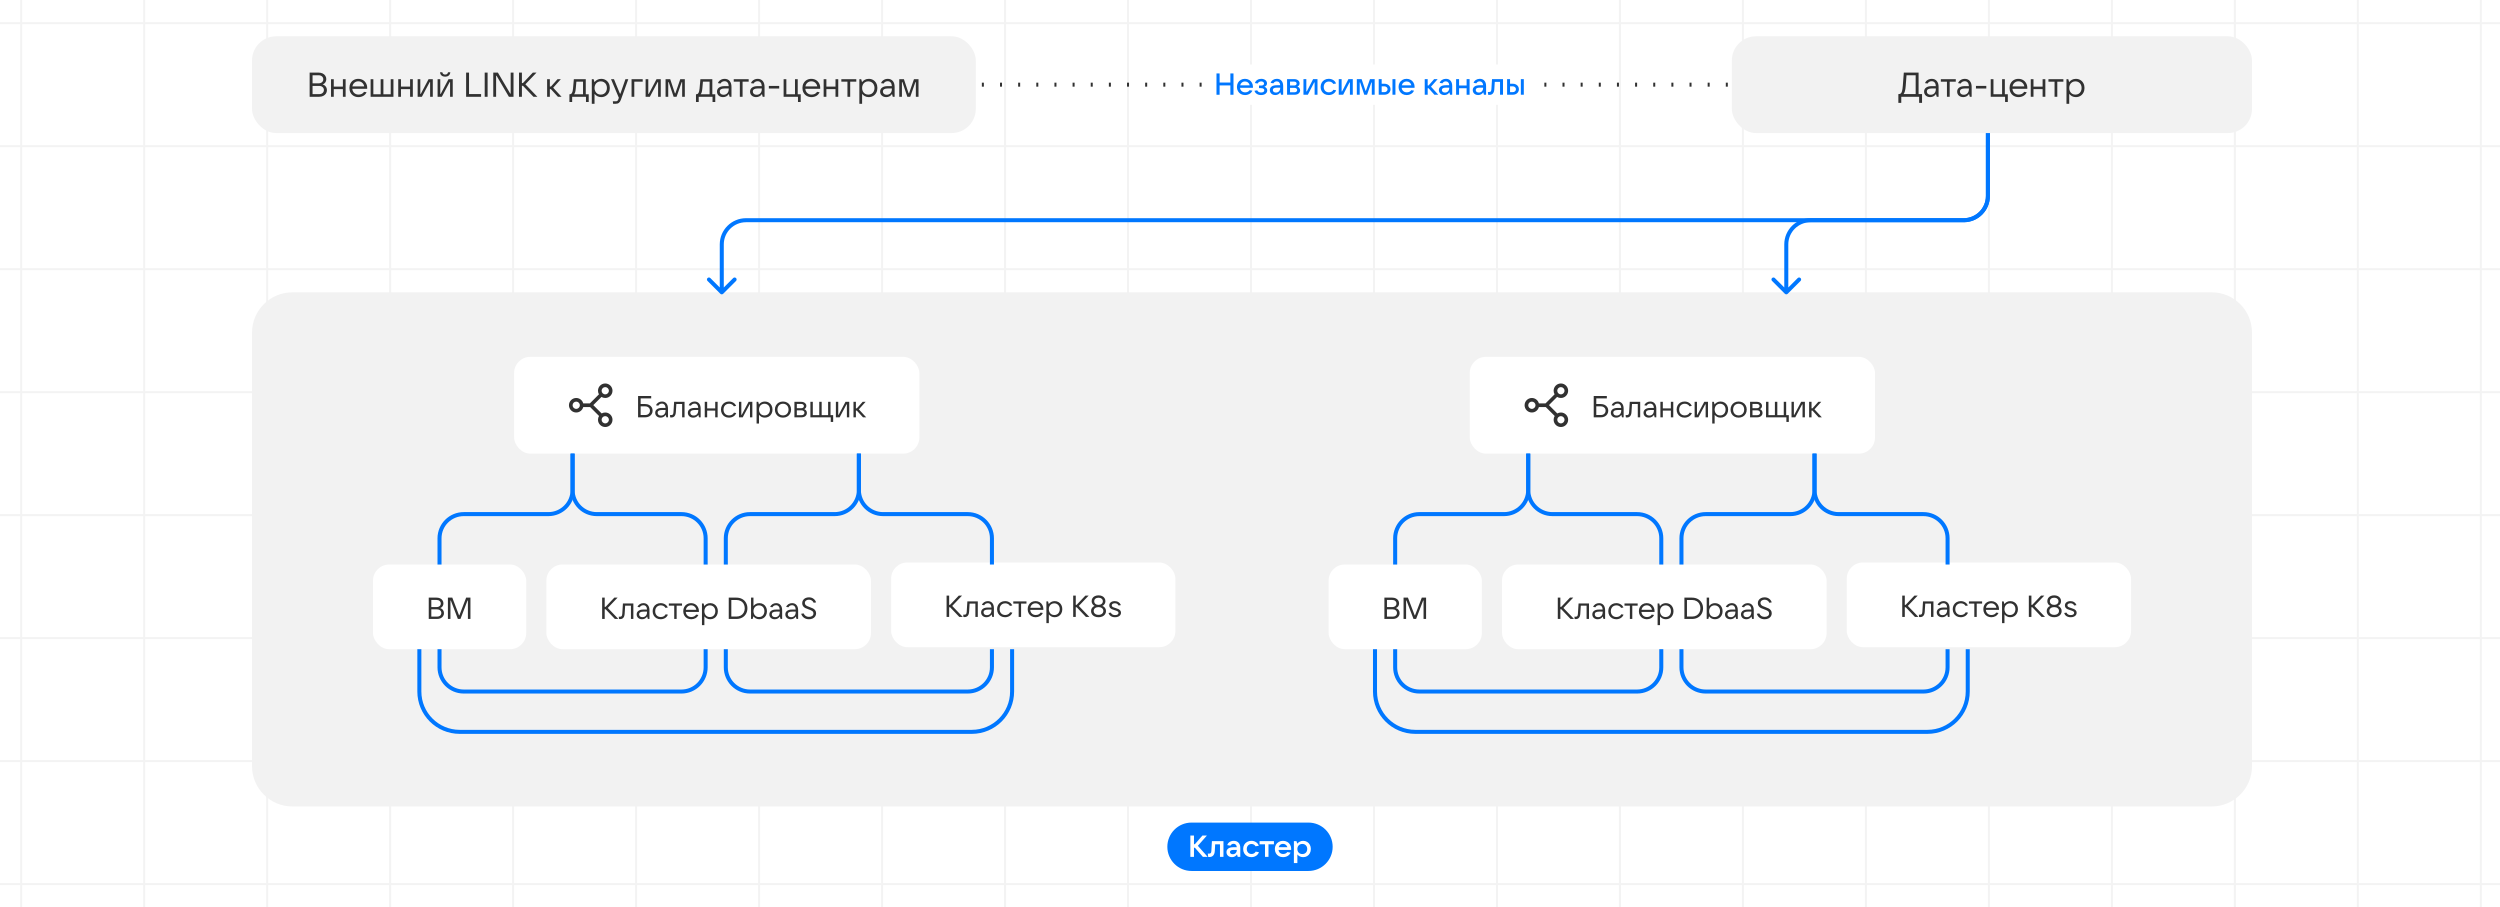 <svg width="1240" height="450" viewBox="0 0 1240 450" fill="none" xmlns="http://www.w3.org/2000/svg">
<path fill-rule="evenodd" clip-rule="evenodd" d="M1240 11H-6.10352e-05V12H1240V11ZM1240 72H-6.10352e-05V73H1240V72ZM-6.10352e-05 133H1240V134H-6.10352e-05V133ZM1240 194H-6.10352e-05V195H1240V194ZM-6.10352e-05 255H1240V256H-6.10352e-05V255ZM1240 316H-6.10352e-05V317H1240V316ZM-6.10352e-05 377H1240V378H-6.10352e-05V377ZM1240 438H-6.10352e-05V439H1240V438Z" fill="#F3F3F3"/>
<path fill-rule="evenodd" clip-rule="evenodd" d="M10 0H11V450H10V0ZM71 0H72V450H71V0ZM133 0H132V450H133V0ZM193 0H194V450H193V0ZM255 0H254V450H255V0ZM315 0H316V450H315V0ZM377 0H376V450H377V0ZM437 0H438V450H437V0ZM499 0H498V450H499V0ZM559 0H560V450H559V0ZM621 0H620V450H621V0ZM681 0H682V450H681V0ZM743 0H742V450H743V0ZM803 0H804V450H803V0ZM865 0H864V450H865V0ZM925 0H926V450H925V0ZM987 0H986V450H987V0ZM1047 0H1048V450H1047V0ZM1109 0H1108V450H1109V0ZM1169 0H1170V450H1169V0ZM1231 0H1230V450H1231V0Z" fill="#F3F3F3"/>
<g filter="url(#filter0_b_3107_19676)">
<path d="M125 165C125 153.954 133.954 145 145 145H1097C1108.05 145 1117 153.954 1117 165V380C1117 391.046 1108.05 400 1097 400H145C133.954 400 125 391.046 125 380V165Z" fill="#F2F2F2"/>
</g>
<rect x="271" y="280" width="161" height="42" rx="8" fill="white"/>
<path d="M301.452 301.54L306.702 307H304.977L300.402 302.2H299.937V307H298.662V296.425H299.937V301H300.372L304.707 296.425H306.327L301.452 301.54ZM308.969 299.305H314.144V307H312.944V300.4H310.079L309.824 304.45C309.774 305.31 309.554 305.965 309.164 306.415C308.784 306.855 308.264 307.075 307.604 307.075C307.424 307.075 307.229 307.06 307.019 307.03L306.914 305.875C307.044 305.885 307.209 305.89 307.409 305.89C307.849 305.89 308.154 305.79 308.324 305.59C308.494 305.39 308.599 305.02 308.639 304.48L308.969 299.305ZM319.147 299.155C320.067 299.155 320.792 299.465 321.322 300.085C321.862 300.695 322.132 301.565 322.132 302.695V307H321.322L320.992 305.785C320.382 306.695 319.532 307.15 318.442 307.15C317.662 307.15 317.022 306.925 316.522 306.475C316.032 306.025 315.787 305.445 315.787 304.735C315.787 304.005 316.072 303.425 316.642 302.995C317.222 302.555 318.052 302.335 319.132 302.335H320.932C320.892 301.635 320.712 301.105 320.392 300.745C320.072 300.375 319.642 300.19 319.102 300.19C318.712 300.19 318.357 300.28 318.037 300.46C317.727 300.64 317.487 300.89 317.317 301.21L316.192 301.03C316.412 300.45 316.787 299.995 317.317 299.665C317.857 299.325 318.467 299.155 319.147 299.155ZM318.667 306.115C319.337 306.115 319.882 305.895 320.302 305.455C320.722 305.015 320.932 304.385 320.932 303.565V303.37H319.147C317.717 303.37 317.002 303.815 317.002 304.705C317.002 305.135 317.152 305.48 317.452 305.74C317.752 305.99 318.157 306.115 318.667 306.115ZM327.671 307.15C326.901 307.15 326.216 306.98 325.616 306.64C325.016 306.3 324.546 305.825 324.206 305.215C323.876 304.605 323.711 303.915 323.711 303.145C323.711 302.375 323.876 301.69 324.206 301.09C324.546 300.48 325.016 300.005 325.616 299.665C326.226 299.325 326.911 299.155 327.671 299.155C328.461 299.155 329.176 299.345 329.816 299.725C330.456 300.095 330.926 300.63 331.226 301.33L330.086 301.525C329.896 301.145 329.591 300.84 329.171 300.61C328.751 300.37 328.276 300.25 327.746 300.25C327.206 300.25 326.726 300.37 326.306 300.61C325.886 300.85 325.556 301.19 325.316 301.63C325.086 302.07 324.971 302.575 324.971 303.145C324.971 304.015 325.226 304.715 325.736 305.245C326.246 305.775 326.916 306.04 327.746 306.04C328.306 306.04 328.801 305.915 329.231 305.665C329.671 305.405 329.981 305.075 330.161 304.675L331.286 304.87C330.996 305.6 330.521 306.165 329.861 306.565C329.211 306.955 328.481 307.15 327.671 307.15ZM335.616 307H334.416V300.4H331.746V299.305H338.286V300.4H335.616V307ZM346.672 303.13C346.672 303.26 346.667 303.385 346.657 303.505H340.147C340.217 304.275 340.502 304.89 341.002 305.35C341.502 305.81 342.137 306.04 342.907 306.04C343.447 306.04 343.927 305.93 344.347 305.71C344.767 305.49 345.077 305.2 345.277 304.84L346.402 305.02C346.092 305.71 345.617 306.24 344.977 306.61C344.337 306.97 343.627 307.15 342.847 307.15C342.077 307.15 341.392 306.98 340.792 306.64C340.192 306.3 339.722 305.825 339.382 305.215C339.052 304.605 338.887 303.915 338.887 303.145C338.887 302.375 339.052 301.69 339.382 301.09C339.712 300.48 340.172 300.005 340.762 299.665C341.352 299.325 342.022 299.155 342.772 299.155C343.522 299.155 344.192 299.325 344.782 299.665C345.372 300.005 345.832 300.48 346.162 301.09C346.502 301.69 346.672 302.37 346.672 303.13ZM342.772 300.235C342.112 300.235 341.547 300.44 341.077 300.85C340.617 301.25 340.322 301.79 340.192 302.47H345.367C345.247 301.8 344.952 301.26 344.482 300.85C344.022 300.44 343.452 300.235 342.772 300.235ZM348.17 310.075V299.305H348.98L349.34 300.61C349.65 300.19 350.05 299.845 350.54 299.575C351.04 299.295 351.625 299.155 352.295 299.155C353.015 299.155 353.66 299.325 354.23 299.665C354.81 300.005 355.26 300.48 355.58 301.09C355.9 301.69 356.06 302.375 356.06 303.145C356.06 303.915 355.9 304.605 355.58 305.215C355.26 305.825 354.81 306.3 354.23 306.64C353.66 306.98 353.015 307.15 352.295 307.15C351.635 307.15 351.06 307.015 350.57 306.745C350.09 306.475 349.69 306.135 349.37 305.725V310.075H348.17ZM352.085 306.055C352.615 306.055 353.085 305.935 353.495 305.695C353.915 305.445 354.235 305.1 354.455 304.66C354.685 304.22 354.8 303.715 354.8 303.145C354.8 302.585 354.685 302.085 354.455 301.645C354.235 301.205 353.915 300.865 353.495 300.625C353.085 300.375 352.615 300.25 352.085 300.25C351.555 300.25 351.085 300.375 350.675 300.625C350.265 300.865 349.945 301.205 349.715 301.645C349.485 302.085 349.37 302.585 349.37 303.145C349.37 303.715 349.485 304.22 349.715 304.66C349.945 305.1 350.265 305.445 350.675 305.695C351.085 305.935 351.555 306.055 352.085 306.055ZM361.46 307V296.425H365.27C366.34 296.425 367.285 296.65 368.105 297.1C368.935 297.55 369.575 298.175 370.025 298.975C370.485 299.775 370.715 300.685 370.715 301.705C370.715 302.735 370.485 303.65 370.025 304.45C369.575 305.25 368.935 305.875 368.105 306.325C367.285 306.775 366.34 307 365.27 307H361.46ZM365.27 305.815C366.09 305.815 366.81 305.645 367.43 305.305C368.06 304.955 368.545 304.47 368.885 303.85C369.225 303.23 369.395 302.515 369.395 301.705C369.395 300.905 369.225 300.195 368.885 299.575C368.545 298.945 368.06 298.46 367.43 298.12C366.81 297.77 366.09 297.595 365.27 297.595H362.735V305.815H365.27ZM376.643 307.15C375.973 307.15 375.388 307.01 374.888 306.73C374.398 306.45 373.998 306.1 373.688 305.68L373.328 307H372.518V296.425H373.718V300.58C374.038 300.17 374.438 299.83 374.918 299.56C375.408 299.29 375.983 299.155 376.643 299.155C377.363 299.155 378.008 299.325 378.578 299.665C379.158 300.005 379.608 300.48 379.928 301.09C380.248 301.69 380.408 302.375 380.408 303.145C380.408 303.915 380.248 304.605 379.928 305.215C379.608 305.825 379.158 306.3 378.578 306.64C378.008 306.98 377.363 307.15 376.643 307.15ZM376.433 306.055C376.963 306.055 377.433 305.935 377.843 305.695C378.263 305.445 378.583 305.1 378.803 304.66C379.033 304.22 379.148 303.715 379.148 303.145C379.148 302.585 379.033 302.085 378.803 301.645C378.583 301.205 378.263 300.865 377.843 300.625C377.433 300.375 376.963 300.25 376.433 300.25C375.903 300.25 375.433 300.375 375.023 300.625C374.613 300.865 374.293 301.205 374.063 301.645C373.833 302.085 373.718 302.585 373.718 303.145C373.718 303.715 373.833 304.22 374.063 304.66C374.293 305.1 374.613 305.445 375.023 305.695C375.433 305.935 375.903 306.055 376.433 306.055ZM384.962 299.155C385.882 299.155 386.607 299.465 387.137 300.085C387.677 300.695 387.947 301.565 387.947 302.695V307H387.137L386.807 305.785C386.197 306.695 385.347 307.15 384.257 307.15C383.477 307.15 382.837 306.925 382.337 306.475C381.847 306.025 381.602 305.445 381.602 304.735C381.602 304.005 381.887 303.425 382.457 302.995C383.037 302.555 383.867 302.335 384.947 302.335H386.747C386.707 301.635 386.527 301.105 386.207 300.745C385.887 300.375 385.457 300.19 384.917 300.19C384.527 300.19 384.172 300.28 383.852 300.46C383.542 300.64 383.302 300.89 383.132 301.21L382.007 301.03C382.227 300.45 382.602 299.995 383.132 299.665C383.672 299.325 384.282 299.155 384.962 299.155ZM384.482 306.115C385.152 306.115 385.697 305.895 386.117 305.455C386.537 305.015 386.747 304.385 386.747 303.565V303.37H384.962C383.532 303.37 382.817 303.815 382.817 304.705C382.817 305.135 382.967 305.48 383.267 305.74C383.567 305.99 383.972 306.115 384.482 306.115ZM392.887 299.155C393.807 299.155 394.532 299.465 395.062 300.085C395.602 300.695 395.872 301.565 395.872 302.695V307H395.062L394.732 305.785C394.122 306.695 393.272 307.15 392.182 307.15C391.402 307.15 390.762 306.925 390.262 306.475C389.772 306.025 389.527 305.445 389.527 304.735C389.527 304.005 389.812 303.425 390.382 302.995C390.962 302.555 391.792 302.335 392.872 302.335H394.672C394.632 301.635 394.452 301.105 394.132 300.745C393.812 300.375 393.382 300.19 392.842 300.19C392.452 300.19 392.097 300.28 391.777 300.46C391.467 300.64 391.227 300.89 391.057 301.21L389.932 301.03C390.152 300.45 390.527 299.995 391.057 299.665C391.597 299.325 392.207 299.155 392.887 299.155ZM392.407 306.115C393.077 306.115 393.622 305.895 394.042 305.455C394.462 305.015 394.672 304.385 394.672 303.565V303.37H392.887C391.457 303.37 390.742 303.815 390.742 304.705C390.742 305.135 390.892 305.48 391.192 305.74C391.492 305.99 391.897 306.115 392.407 306.115ZM401.247 307.15C400.297 307.15 399.482 306.91 398.802 306.43C398.122 305.94 397.647 305.275 397.377 304.435L398.592 304.24C398.872 304.83 399.227 305.265 399.657 305.545C400.097 305.825 400.627 305.965 401.247 305.965C401.917 305.965 402.452 305.815 402.852 305.515C403.262 305.215 403.467 304.81 403.467 304.3C403.467 303.76 403.257 303.345 402.837 303.055C402.417 302.765 401.817 302.495 401.037 302.245C400.377 302.025 399.832 301.805 399.402 301.585C398.972 301.355 398.612 301.045 398.322 300.655C398.032 300.255 397.887 299.755 397.887 299.155C397.887 298.585 398.032 298.085 398.322 297.655C398.612 297.215 399.012 296.875 399.522 296.635C400.032 296.395 400.607 296.275 401.247 296.275C402.097 296.275 402.832 296.5 403.452 296.95C404.082 297.39 404.527 298 404.787 298.78L403.587 298.975C403.377 298.485 403.067 298.11 402.657 297.85C402.257 297.58 401.787 297.445 401.247 297.445C400.647 297.445 400.157 297.595 399.777 297.895C399.397 298.195 399.207 298.585 399.207 299.065C399.207 299.435 399.317 299.75 399.537 300.01C399.767 300.26 400.047 300.465 400.377 300.625C400.707 300.785 401.127 300.95 401.637 301.12C402.277 301.34 402.817 301.565 403.257 301.795C403.697 302.025 404.062 302.34 404.352 302.74C404.642 303.13 404.787 303.62 404.787 304.21C404.787 304.79 404.632 305.305 404.322 305.755C404.022 306.195 403.602 306.54 403.062 306.79C402.532 307.03 401.927 307.15 401.247 307.15Z" fill="#313131"/>
<rect x="745" y="280" width="161" height="42" rx="8" fill="white"/>
<path d="M775.452 301.54L780.702 307H778.977L774.402 302.2H773.937V307H772.662V296.425H773.937V301H774.372L778.707 296.425H780.327L775.452 301.54ZM782.969 299.305H788.144V307H786.944V300.4H784.079L783.824 304.45C783.774 305.31 783.554 305.965 783.164 306.415C782.784 306.855 782.264 307.075 781.604 307.075C781.424 307.075 781.229 307.06 781.019 307.03L780.914 305.875C781.044 305.885 781.209 305.89 781.409 305.89C781.849 305.89 782.154 305.79 782.324 305.59C782.494 305.39 782.599 305.02 782.639 304.48L782.969 299.305ZM793.147 299.155C794.067 299.155 794.792 299.465 795.322 300.085C795.862 300.695 796.132 301.565 796.132 302.695V307H795.322L794.992 305.785C794.382 306.695 793.532 307.15 792.442 307.15C791.662 307.15 791.022 306.925 790.522 306.475C790.032 306.025 789.787 305.445 789.787 304.735C789.787 304.005 790.072 303.425 790.642 302.995C791.222 302.555 792.052 302.335 793.132 302.335H794.932C794.892 301.635 794.712 301.105 794.392 300.745C794.072 300.375 793.642 300.19 793.102 300.19C792.712 300.19 792.357 300.28 792.037 300.46C791.727 300.64 791.487 300.89 791.317 301.21L790.192 301.03C790.412 300.45 790.787 299.995 791.317 299.665C791.857 299.325 792.467 299.155 793.147 299.155ZM792.667 306.115C793.337 306.115 793.882 305.895 794.302 305.455C794.722 305.015 794.932 304.385 794.932 303.565V303.37H793.147C791.717 303.37 791.002 303.815 791.002 304.705C791.002 305.135 791.152 305.48 791.452 305.74C791.752 305.99 792.157 306.115 792.667 306.115ZM801.671 307.15C800.901 307.15 800.216 306.98 799.616 306.64C799.016 306.3 798.546 305.825 798.206 305.215C797.876 304.605 797.711 303.915 797.711 303.145C797.711 302.375 797.876 301.69 798.206 301.09C798.546 300.48 799.016 300.005 799.616 299.665C800.226 299.325 800.911 299.155 801.671 299.155C802.461 299.155 803.176 299.345 803.816 299.725C804.456 300.095 804.926 300.63 805.226 301.33L804.086 301.525C803.896 301.145 803.591 300.84 803.171 300.61C802.751 300.37 802.276 300.25 801.746 300.25C801.206 300.25 800.726 300.37 800.306 300.61C799.886 300.85 799.556 301.19 799.316 301.63C799.086 302.07 798.971 302.575 798.971 303.145C798.971 304.015 799.226 304.715 799.736 305.245C800.246 305.775 800.916 306.04 801.746 306.04C802.306 306.04 802.801 305.915 803.231 305.665C803.671 305.405 803.981 305.075 804.161 304.675L805.286 304.87C804.996 305.6 804.521 306.165 803.861 306.565C803.211 306.955 802.481 307.15 801.671 307.15ZM809.616 307H808.416V300.4H805.746V299.305H812.286V300.4H809.616V307ZM820.672 303.13C820.672 303.26 820.667 303.385 820.657 303.505H814.147C814.217 304.275 814.502 304.89 815.002 305.35C815.502 305.81 816.137 306.04 816.907 306.04C817.447 306.04 817.927 305.93 818.347 305.71C818.767 305.49 819.077 305.2 819.277 304.84L820.402 305.02C820.092 305.71 819.617 306.24 818.977 306.61C818.337 306.97 817.627 307.15 816.847 307.15C816.077 307.15 815.392 306.98 814.792 306.64C814.192 306.3 813.722 305.825 813.382 305.215C813.052 304.605 812.887 303.915 812.887 303.145C812.887 302.375 813.052 301.69 813.382 301.09C813.712 300.48 814.172 300.005 814.762 299.665C815.352 299.325 816.022 299.155 816.772 299.155C817.522 299.155 818.192 299.325 818.782 299.665C819.372 300.005 819.832 300.48 820.162 301.09C820.502 301.69 820.672 302.37 820.672 303.13ZM816.772 300.235C816.112 300.235 815.547 300.44 815.077 300.85C814.617 301.25 814.322 301.79 814.192 302.47H819.367C819.247 301.8 818.952 301.26 818.482 300.85C818.022 300.44 817.452 300.235 816.772 300.235ZM822.17 310.075V299.305H822.98L823.34 300.61C823.65 300.19 824.05 299.845 824.54 299.575C825.04 299.295 825.625 299.155 826.295 299.155C827.015 299.155 827.66 299.325 828.23 299.665C828.81 300.005 829.26 300.48 829.58 301.09C829.9 301.69 830.06 302.375 830.06 303.145C830.06 303.915 829.9 304.605 829.58 305.215C829.26 305.825 828.81 306.3 828.23 306.64C827.66 306.98 827.015 307.15 826.295 307.15C825.635 307.15 825.06 307.015 824.57 306.745C824.09 306.475 823.69 306.135 823.37 305.725V310.075H822.17ZM826.085 306.055C826.615 306.055 827.085 305.935 827.495 305.695C827.915 305.445 828.235 305.1 828.455 304.66C828.685 304.22 828.8 303.715 828.8 303.145C828.8 302.585 828.685 302.085 828.455 301.645C828.235 301.205 827.915 300.865 827.495 300.625C827.085 300.375 826.615 300.25 826.085 300.25C825.555 300.25 825.085 300.375 824.675 300.625C824.265 300.865 823.945 301.205 823.715 301.645C823.485 302.085 823.37 302.585 823.37 303.145C823.37 303.715 823.485 304.22 823.715 304.66C823.945 305.1 824.265 305.445 824.675 305.695C825.085 305.935 825.555 306.055 826.085 306.055ZM835.46 307V296.425H839.27C840.34 296.425 841.285 296.65 842.105 297.1C842.935 297.55 843.575 298.175 844.025 298.975C844.485 299.775 844.715 300.685 844.715 301.705C844.715 302.735 844.485 303.65 844.025 304.45C843.575 305.25 842.935 305.875 842.105 306.325C841.285 306.775 840.34 307 839.27 307H835.46ZM839.27 305.815C840.09 305.815 840.81 305.645 841.43 305.305C842.06 304.955 842.545 304.47 842.885 303.85C843.225 303.23 843.395 302.515 843.395 301.705C843.395 300.905 843.225 300.195 842.885 299.575C842.545 298.945 842.06 298.46 841.43 298.12C840.81 297.77 840.09 297.595 839.27 297.595H836.735V305.815H839.27ZM850.643 307.15C849.973 307.15 849.388 307.01 848.888 306.73C848.398 306.45 847.998 306.1 847.688 305.68L847.328 307H846.518V296.425H847.718V300.58C848.038 300.17 848.438 299.83 848.918 299.56C849.408 299.29 849.983 299.155 850.643 299.155C851.363 299.155 852.008 299.325 852.578 299.665C853.158 300.005 853.608 300.48 853.928 301.09C854.248 301.69 854.408 302.375 854.408 303.145C854.408 303.915 854.248 304.605 853.928 305.215C853.608 305.825 853.158 306.3 852.578 306.64C852.008 306.98 851.363 307.15 850.643 307.15ZM850.433 306.055C850.963 306.055 851.433 305.935 851.843 305.695C852.263 305.445 852.583 305.1 852.803 304.66C853.033 304.22 853.148 303.715 853.148 303.145C853.148 302.585 853.033 302.085 852.803 301.645C852.583 301.205 852.263 300.865 851.843 300.625C851.433 300.375 850.963 300.25 850.433 300.25C849.903 300.25 849.433 300.375 849.023 300.625C848.613 300.865 848.293 301.205 848.063 301.645C847.833 302.085 847.718 302.585 847.718 303.145C847.718 303.715 847.833 304.22 848.063 304.66C848.293 305.1 848.613 305.445 849.023 305.695C849.433 305.935 849.903 306.055 850.433 306.055ZM858.962 299.155C859.882 299.155 860.607 299.465 861.137 300.085C861.677 300.695 861.947 301.565 861.947 302.695V307H861.137L860.807 305.785C860.197 306.695 859.347 307.15 858.257 307.15C857.477 307.15 856.837 306.925 856.337 306.475C855.847 306.025 855.602 305.445 855.602 304.735C855.602 304.005 855.887 303.425 856.457 302.995C857.037 302.555 857.867 302.335 858.947 302.335H860.747C860.707 301.635 860.527 301.105 860.207 300.745C859.887 300.375 859.457 300.19 858.917 300.19C858.527 300.19 858.172 300.28 857.852 300.46C857.542 300.64 857.302 300.89 857.132 301.21L856.007 301.03C856.227 300.45 856.602 299.995 857.132 299.665C857.672 299.325 858.282 299.155 858.962 299.155ZM858.482 306.115C859.152 306.115 859.697 305.895 860.117 305.455C860.537 305.015 860.747 304.385 860.747 303.565V303.37H858.962C857.532 303.37 856.817 303.815 856.817 304.705C856.817 305.135 856.967 305.48 857.267 305.74C857.567 305.99 857.972 306.115 858.482 306.115ZM866.887 299.155C867.807 299.155 868.532 299.465 869.062 300.085C869.602 300.695 869.872 301.565 869.872 302.695V307H869.062L868.732 305.785C868.122 306.695 867.272 307.15 866.182 307.15C865.402 307.15 864.762 306.925 864.262 306.475C863.772 306.025 863.527 305.445 863.527 304.735C863.527 304.005 863.812 303.425 864.382 302.995C864.962 302.555 865.792 302.335 866.872 302.335H868.672C868.632 301.635 868.452 301.105 868.132 300.745C867.812 300.375 867.382 300.19 866.842 300.19C866.452 300.19 866.097 300.28 865.777 300.46C865.467 300.64 865.227 300.89 865.057 301.21L863.932 301.03C864.152 300.45 864.527 299.995 865.057 299.665C865.597 299.325 866.207 299.155 866.887 299.155ZM866.407 306.115C867.077 306.115 867.622 305.895 868.042 305.455C868.462 305.015 868.672 304.385 868.672 303.565V303.37H866.887C865.457 303.37 864.742 303.815 864.742 304.705C864.742 305.135 864.892 305.48 865.192 305.74C865.492 305.99 865.897 306.115 866.407 306.115ZM875.247 307.15C874.297 307.15 873.482 306.91 872.802 306.43C872.122 305.94 871.647 305.275 871.377 304.435L872.592 304.24C872.872 304.83 873.227 305.265 873.657 305.545C874.097 305.825 874.627 305.965 875.247 305.965C875.917 305.965 876.452 305.815 876.852 305.515C877.262 305.215 877.467 304.81 877.467 304.3C877.467 303.76 877.257 303.345 876.837 303.055C876.417 302.765 875.817 302.495 875.037 302.245C874.377 302.025 873.832 301.805 873.402 301.585C872.972 301.355 872.612 301.045 872.322 300.655C872.032 300.255 871.887 299.755 871.887 299.155C871.887 298.585 872.032 298.085 872.322 297.655C872.612 297.215 873.012 296.875 873.522 296.635C874.032 296.395 874.607 296.275 875.247 296.275C876.097 296.275 876.832 296.5 877.452 296.95C878.082 297.39 878.527 298 878.787 298.78L877.587 298.975C877.377 298.485 877.067 298.11 876.657 297.85C876.257 297.58 875.787 297.445 875.247 297.445C874.647 297.445 874.157 297.595 873.777 297.895C873.397 298.195 873.207 298.585 873.207 299.065C873.207 299.435 873.317 299.75 873.537 300.01C873.767 300.26 874.047 300.465 874.377 300.625C874.707 300.785 875.127 300.95 875.637 301.12C876.277 301.34 876.817 301.565 877.257 301.795C877.697 302.025 878.062 302.34 878.352 302.74C878.642 303.13 878.787 303.62 878.787 304.21C878.787 304.79 878.632 305.305 878.322 305.755C878.022 306.195 877.602 306.54 877.062 306.79C876.532 307.03 875.927 307.15 875.247 307.15Z" fill="#313131"/>
<rect x="255" y="177" width="201" height="48" rx="8" fill="white"/>
<path fill-rule="evenodd" clip-rule="evenodd" d="M298.33 196.877C298.875 197.209 299.515 197.4 300.2 197.4C302.188 197.4 303.8 195.788 303.8 193.8C303.8 191.812 302.188 190.2 300.2 190.2C298.212 190.2 296.6 191.812 296.6 193.8C296.6 194.451 296.773 195.061 297.074 195.587L292.561 200.1H289.287C288.887 198.548 287.478 197.4 285.8 197.4C283.812 197.4 282.2 199.012 282.2 201C282.2 202.988 283.812 204.6 285.8 204.6C287.478 204.6 288.887 203.453 289.287 201.9H292.7L297.126 206.326C296.792 206.872 296.6 207.514 296.6 208.2C296.6 210.188 298.212 211.8 300.2 211.8C302.188 211.8 303.8 210.188 303.8 208.2C303.8 206.212 302.188 204.6 300.2 204.6C299.552 204.6 298.943 204.772 298.417 205.072L294.276 200.931L298.33 196.877ZM298.4 193.8C298.4 194.794 299.206 195.6 300.2 195.6C301.194 195.6 302 194.794 302 193.8C302 192.806 301.194 192 300.2 192C299.206 192 298.4 192.806 298.4 193.8ZM284 201C284 201.994 284.806 202.8 285.8 202.8C286.794 202.8 287.6 201.994 287.6 201C287.6 200.006 286.794 199.2 285.8 199.2C284.806 199.2 284 200.006 284 201ZM300.2 210C299.206 210 298.4 209.194 298.4 208.2C298.4 207.206 299.206 206.4 300.2 206.4C301.194 206.4 302 207.206 302 208.2C302 209.194 301.194 210 300.2 210Z" fill="#313131"/>
<path d="M316.483 207V196.425H322.993V197.595H317.758V200.4H320.023C320.733 200.4 321.368 200.54 321.928 200.82C322.488 201.1 322.923 201.49 323.233 201.99C323.543 202.49 323.698 203.055 323.698 203.685C323.698 204.325 323.543 204.895 323.233 205.395C322.923 205.895 322.488 206.29 321.928 206.58C321.368 206.86 320.733 207 320.023 207H316.483ZM320.023 205.845C320.723 205.845 321.288 205.645 321.718 205.245C322.158 204.845 322.378 204.325 322.378 203.685C322.378 203.055 322.158 202.545 321.718 202.155C321.288 201.755 320.723 201.555 320.023 201.555H317.758V205.845H320.023ZM328.34 199.155C329.26 199.155 329.985 199.465 330.515 200.085C331.055 200.695 331.325 201.565 331.325 202.695V207H330.515L330.185 205.785C329.575 206.695 328.725 207.15 327.635 207.15C326.855 207.15 326.215 206.925 325.715 206.475C325.225 206.025 324.98 205.445 324.98 204.735C324.98 204.005 325.265 203.425 325.835 202.995C326.415 202.555 327.245 202.335 328.325 202.335H330.125C330.085 201.635 329.905 201.105 329.585 200.745C329.265 200.375 328.835 200.19 328.295 200.19C327.905 200.19 327.55 200.28 327.23 200.46C326.92 200.64 326.68 200.89 326.51 201.21L325.385 201.03C325.605 200.45 325.98 199.995 326.51 199.665C327.05 199.325 327.66 199.155 328.34 199.155ZM327.86 206.115C328.53 206.115 329.075 205.895 329.495 205.455C329.915 205.015 330.125 204.385 330.125 203.565V203.37H328.34C326.91 203.37 326.195 203.815 326.195 204.705C326.195 205.135 326.345 205.48 326.645 205.74C326.945 205.99 327.35 206.115 327.86 206.115ZM334.363 199.305H339.538V207H338.338V200.4H335.473L335.218 204.45C335.168 205.31 334.948 205.965 334.558 206.415C334.178 206.855 333.658 207.075 332.998 207.075C332.818 207.075 332.623 207.06 332.413 207.03L332.308 205.875C332.438 205.885 332.603 205.89 332.803 205.89C333.243 205.89 333.548 205.79 333.718 205.59C333.888 205.39 333.993 205.02 334.033 204.48L334.363 199.305ZM344.541 199.155C345.461 199.155 346.186 199.465 346.716 200.085C347.256 200.695 347.526 201.565 347.526 202.695V207H346.716L346.386 205.785C345.776 206.695 344.926 207.15 343.836 207.15C343.056 207.15 342.416 206.925 341.916 206.475C341.426 206.025 341.181 205.445 341.181 204.735C341.181 204.005 341.466 203.425 342.036 202.995C342.616 202.555 343.446 202.335 344.526 202.335H346.326C346.286 201.635 346.106 201.105 345.786 200.745C345.466 200.375 345.036 200.19 344.496 200.19C344.106 200.19 343.751 200.28 343.431 200.46C343.121 200.64 342.881 200.89 342.711 201.21L341.586 201.03C341.806 200.45 342.181 199.995 342.711 199.665C343.251 199.325 343.861 199.155 344.541 199.155ZM344.061 206.115C344.731 206.115 345.276 205.895 345.696 205.455C346.116 205.015 346.326 204.385 346.326 203.565V203.37H344.541C343.111 203.37 342.396 203.815 342.396 204.705C342.396 205.135 342.546 205.48 342.846 205.74C343.146 205.99 343.551 206.115 344.061 206.115ZM354.746 202.56V199.305H355.946V207H354.746V203.655H350.756V207H349.556V199.305H350.756V202.56H354.746ZM361.562 207.15C360.792 207.15 360.107 206.98 359.507 206.64C358.907 206.3 358.437 205.825 358.097 205.215C357.767 204.605 357.602 203.915 357.602 203.145C357.602 202.375 357.767 201.69 358.097 201.09C358.437 200.48 358.907 200.005 359.507 199.665C360.117 199.325 360.802 199.155 361.562 199.155C362.352 199.155 363.067 199.345 363.707 199.725C364.347 200.095 364.817 200.63 365.117 201.33L363.977 201.525C363.787 201.145 363.482 200.84 363.062 200.61C362.642 200.37 362.167 200.25 361.637 200.25C361.097 200.25 360.617 200.37 360.197 200.61C359.777 200.85 359.447 201.19 359.207 201.63C358.977 202.07 358.862 202.575 358.862 203.145C358.862 204.015 359.117 204.715 359.627 205.245C360.137 205.775 360.807 206.04 361.637 206.04C362.197 206.04 362.692 205.915 363.122 205.665C363.562 205.405 363.872 205.075 364.052 204.675L365.177 204.87C364.887 205.6 364.412 206.165 363.752 206.565C363.102 206.955 362.372 207.15 361.562 207.15ZM368.393 207H366.533V199.305H367.703V205.725H367.913L371.303 199.305H373.163V207H371.993V200.58H371.798L368.393 207ZM375.264 210.075V199.305H376.074L376.434 200.61C376.744 200.19 377.144 199.845 377.634 199.575C378.134 199.295 378.719 199.155 379.389 199.155C380.109 199.155 380.754 199.325 381.324 199.665C381.904 200.005 382.354 200.48 382.674 201.09C382.994 201.69 383.154 202.375 383.154 203.145C383.154 203.915 382.994 204.605 382.674 205.215C382.354 205.825 381.904 206.3 381.324 206.64C380.754 206.98 380.109 207.15 379.389 207.15C378.729 207.15 378.154 207.015 377.664 206.745C377.184 206.475 376.784 206.135 376.464 205.725V210.075H375.264ZM379.179 206.055C379.709 206.055 380.179 205.935 380.589 205.695C381.009 205.445 381.329 205.1 381.549 204.66C381.779 204.22 381.894 203.715 381.894 203.145C381.894 202.585 381.779 202.085 381.549 201.645C381.329 201.205 381.009 200.865 380.589 200.625C380.179 200.375 379.709 200.25 379.179 200.25C378.649 200.25 378.179 200.375 377.769 200.625C377.359 200.865 377.039 201.205 376.809 201.645C376.579 202.085 376.464 202.585 376.464 203.145C376.464 203.715 376.579 204.22 376.809 204.66C377.039 205.1 377.359 205.445 377.769 205.695C378.179 205.935 378.649 206.055 379.179 206.055ZM388.355 207.15C387.585 207.15 386.895 206.98 386.285 206.64C385.675 206.3 385.2 205.825 384.86 205.215C384.52 204.605 384.35 203.915 384.35 203.145C384.35 202.375 384.52 201.69 384.86 201.09C385.2 200.48 385.675 200.005 386.285 199.665C386.895 199.325 387.585 199.155 388.355 199.155C389.125 199.155 389.815 199.325 390.425 199.665C391.045 200.005 391.525 200.48 391.865 201.09C392.205 201.69 392.375 202.375 392.375 203.145C392.375 203.915 392.205 204.605 391.865 205.215C391.525 205.825 391.05 206.3 390.44 206.64C389.83 206.98 389.135 207.15 388.355 207.15ZM388.355 206.04C389.175 206.04 389.84 205.775 390.35 205.245C390.86 204.705 391.115 204.005 391.115 203.145C391.115 202.585 391 202.085 390.77 201.645C390.54 201.205 390.215 200.865 389.795 200.625C389.375 200.375 388.895 200.25 388.355 200.25C387.815 200.25 387.335 200.375 386.915 200.625C386.505 200.865 386.185 201.205 385.955 201.645C385.725 202.085 385.61 202.585 385.61 203.145C385.61 203.715 385.725 204.22 385.955 204.66C386.185 205.1 386.505 205.44 386.915 205.68C387.335 205.92 387.815 206.04 388.355 206.04ZM398.904 202.935C399.304 203.085 399.624 203.33 399.864 203.67C400.104 204 400.224 204.385 400.224 204.825C400.224 205.245 400.109 205.62 399.879 205.95C399.649 206.28 399.329 206.54 398.919 206.73C398.509 206.91 398.044 207 397.524 207H394.029V199.305H397.419C398.159 199.305 398.764 199.5 399.234 199.89C399.714 200.27 399.954 200.755 399.954 201.345C399.954 201.705 399.859 202.02 399.669 202.29C399.489 202.56 399.234 202.775 398.904 202.935ZM395.229 200.355V202.47H397.419C397.809 202.47 398.124 202.375 398.364 202.185C398.614 201.985 398.739 201.73 398.739 201.42C398.739 201.11 398.614 200.855 398.364 200.655C398.124 200.455 397.809 200.355 397.419 200.355H395.229ZM397.524 205.935C397.964 205.935 398.319 205.825 398.589 205.605C398.869 205.375 399.009 205.08 399.009 204.72C399.009 204.36 398.869 204.07 398.589 203.85C398.319 203.63 397.964 203.52 397.524 203.52H395.229V205.935H397.524ZM413.248 209.28H412.048V207H401.953V199.305H403.153V205.89H406.348V199.305H407.548V205.89H410.743V199.305H411.943V205.89H413.248V209.28ZM416.455 207H414.595V199.305H415.765V205.725H415.975L419.365 199.305H421.225V207H420.055V200.58H419.86L416.455 207ZM429.64 207H428.05L424.99 203.67H424.525V207H423.325V199.305H424.525V202.53H425.005L427.885 199.305H429.34L425.98 203.04L429.64 207Z" fill="#313131"/>
<rect x="729" y="177" width="201" height="48" rx="8" fill="white"/>
<path fill-rule="evenodd" clip-rule="evenodd" d="M772.33 196.877C772.875 197.209 773.515 197.4 774.2 197.4C776.188 197.4 777.8 195.788 777.8 193.8C777.8 191.812 776.188 190.2 774.2 190.2C772.212 190.2 770.6 191.812 770.6 193.8C770.6 194.451 770.773 195.061 771.074 195.587L766.561 200.1H763.287C762.887 198.548 761.478 197.4 759.8 197.4C757.812 197.4 756.2 199.012 756.2 201C756.2 202.988 757.812 204.6 759.8 204.6C761.478 204.6 762.887 203.453 763.287 201.9H766.7L771.126 206.326C770.792 206.872 770.6 207.514 770.6 208.2C770.6 210.188 772.212 211.8 774.2 211.8C776.188 211.8 777.8 210.188 777.8 208.2C777.8 206.212 776.188 204.6 774.2 204.6C773.552 204.6 772.943 204.772 772.417 205.072L768.276 200.931L772.33 196.877ZM772.4 193.8C772.4 194.794 773.206 195.6 774.2 195.6C775.194 195.6 776 194.794 776 193.8C776 192.806 775.194 192 774.2 192C773.206 192 772.4 192.806 772.4 193.8ZM758 201C758 201.994 758.806 202.8 759.8 202.8C760.794 202.8 761.6 201.994 761.6 201C761.6 200.006 760.794 199.2 759.8 199.2C758.806 199.2 758 200.006 758 201ZM774.2 210C773.206 210 772.4 209.194 772.4 208.2C772.4 207.206 773.206 206.4 774.2 206.4C775.194 206.4 776 207.206 776 208.2C776 209.194 775.194 210 774.2 210Z" fill="#313131"/>
<path d="M790.483 207V196.425H796.993V197.595H791.758V200.4H794.023C794.733 200.4 795.368 200.54 795.928 200.82C796.488 201.1 796.923 201.49 797.233 201.99C797.543 202.49 797.698 203.055 797.698 203.685C797.698 204.325 797.543 204.895 797.233 205.395C796.923 205.895 796.488 206.29 795.928 206.58C795.368 206.86 794.733 207 794.023 207H790.483ZM794.023 205.845C794.723 205.845 795.288 205.645 795.718 205.245C796.158 204.845 796.378 204.325 796.378 203.685C796.378 203.055 796.158 202.545 795.718 202.155C795.288 201.755 794.723 201.555 794.023 201.555H791.758V205.845H794.023ZM802.34 199.155C803.26 199.155 803.985 199.465 804.515 200.085C805.055 200.695 805.325 201.565 805.325 202.695V207H804.515L804.185 205.785C803.575 206.695 802.725 207.15 801.635 207.15C800.855 207.15 800.215 206.925 799.715 206.475C799.225 206.025 798.98 205.445 798.98 204.735C798.98 204.005 799.265 203.425 799.835 202.995C800.415 202.555 801.245 202.335 802.325 202.335H804.125C804.085 201.635 803.905 201.105 803.585 200.745C803.265 200.375 802.835 200.19 802.295 200.19C801.905 200.19 801.55 200.28 801.23 200.46C800.92 200.64 800.68 200.89 800.51 201.21L799.385 201.03C799.605 200.45 799.98 199.995 800.51 199.665C801.05 199.325 801.66 199.155 802.34 199.155ZM801.86 206.115C802.53 206.115 803.075 205.895 803.495 205.455C803.915 205.015 804.125 204.385 804.125 203.565V203.37H802.34C800.91 203.37 800.195 203.815 800.195 204.705C800.195 205.135 800.345 205.48 800.645 205.74C800.945 205.99 801.35 206.115 801.86 206.115ZM808.363 199.305H813.538V207H812.338V200.4H809.473L809.218 204.45C809.168 205.31 808.948 205.965 808.558 206.415C808.178 206.855 807.658 207.075 806.998 207.075C806.818 207.075 806.623 207.06 806.413 207.03L806.308 205.875C806.438 205.885 806.603 205.89 806.803 205.89C807.243 205.89 807.548 205.79 807.718 205.59C807.888 205.39 807.993 205.02 808.033 204.48L808.363 199.305ZM818.541 199.155C819.461 199.155 820.186 199.465 820.716 200.085C821.256 200.695 821.526 201.565 821.526 202.695V207H820.716L820.386 205.785C819.776 206.695 818.926 207.15 817.836 207.15C817.056 207.15 816.416 206.925 815.916 206.475C815.426 206.025 815.181 205.445 815.181 204.735C815.181 204.005 815.466 203.425 816.036 202.995C816.616 202.555 817.446 202.335 818.526 202.335H820.326C820.286 201.635 820.106 201.105 819.786 200.745C819.466 200.375 819.036 200.19 818.496 200.19C818.106 200.19 817.751 200.28 817.431 200.46C817.121 200.64 816.881 200.89 816.711 201.21L815.586 201.03C815.806 200.45 816.181 199.995 816.711 199.665C817.251 199.325 817.861 199.155 818.541 199.155ZM818.061 206.115C818.731 206.115 819.276 205.895 819.696 205.455C820.116 205.015 820.326 204.385 820.326 203.565V203.37H818.541C817.111 203.37 816.396 203.815 816.396 204.705C816.396 205.135 816.546 205.48 816.846 205.74C817.146 205.99 817.551 206.115 818.061 206.115ZM828.746 202.56V199.305H829.946V207H828.746V203.655H824.756V207H823.556V199.305H824.756V202.56H828.746ZM835.562 207.15C834.792 207.15 834.107 206.98 833.507 206.64C832.907 206.3 832.437 205.825 832.097 205.215C831.767 204.605 831.602 203.915 831.602 203.145C831.602 202.375 831.767 201.69 832.097 201.09C832.437 200.48 832.907 200.005 833.507 199.665C834.117 199.325 834.802 199.155 835.562 199.155C836.352 199.155 837.067 199.345 837.707 199.725C838.347 200.095 838.817 200.63 839.117 201.33L837.977 201.525C837.787 201.145 837.482 200.84 837.062 200.61C836.642 200.37 836.167 200.25 835.637 200.25C835.097 200.25 834.617 200.37 834.197 200.61C833.777 200.85 833.447 201.19 833.207 201.63C832.977 202.07 832.862 202.575 832.862 203.145C832.862 204.015 833.117 204.715 833.627 205.245C834.137 205.775 834.807 206.04 835.637 206.04C836.197 206.04 836.692 205.915 837.122 205.665C837.562 205.405 837.872 205.075 838.052 204.675L839.177 204.87C838.887 205.6 838.412 206.165 837.752 206.565C837.102 206.955 836.372 207.15 835.562 207.15ZM842.393 207H840.533V199.305H841.703V205.725H841.913L845.303 199.305H847.163V207H845.993V200.58H845.798L842.393 207ZM849.264 210.075V199.305H850.074L850.434 200.61C850.744 200.19 851.144 199.845 851.634 199.575C852.134 199.295 852.719 199.155 853.389 199.155C854.109 199.155 854.754 199.325 855.324 199.665C855.904 200.005 856.354 200.48 856.674 201.09C856.994 201.69 857.154 202.375 857.154 203.145C857.154 203.915 856.994 204.605 856.674 205.215C856.354 205.825 855.904 206.3 855.324 206.64C854.754 206.98 854.109 207.15 853.389 207.15C852.729 207.15 852.154 207.015 851.664 206.745C851.184 206.475 850.784 206.135 850.464 205.725V210.075H849.264ZM853.179 206.055C853.709 206.055 854.179 205.935 854.589 205.695C855.009 205.445 855.329 205.1 855.549 204.66C855.779 204.22 855.894 203.715 855.894 203.145C855.894 202.585 855.779 202.085 855.549 201.645C855.329 201.205 855.009 200.865 854.589 200.625C854.179 200.375 853.709 200.25 853.179 200.25C852.649 200.25 852.179 200.375 851.769 200.625C851.359 200.865 851.039 201.205 850.809 201.645C850.579 202.085 850.464 202.585 850.464 203.145C850.464 203.715 850.579 204.22 850.809 204.66C851.039 205.1 851.359 205.445 851.769 205.695C852.179 205.935 852.649 206.055 853.179 206.055ZM862.355 207.15C861.585 207.15 860.895 206.98 860.285 206.64C859.675 206.3 859.2 205.825 858.86 205.215C858.52 204.605 858.35 203.915 858.35 203.145C858.35 202.375 858.52 201.69 858.86 201.09C859.2 200.48 859.675 200.005 860.285 199.665C860.895 199.325 861.585 199.155 862.355 199.155C863.125 199.155 863.815 199.325 864.425 199.665C865.045 200.005 865.525 200.48 865.865 201.09C866.205 201.69 866.375 202.375 866.375 203.145C866.375 203.915 866.205 204.605 865.865 205.215C865.525 205.825 865.05 206.3 864.44 206.64C863.83 206.98 863.135 207.15 862.355 207.15ZM862.355 206.04C863.175 206.04 863.84 205.775 864.35 205.245C864.86 204.705 865.115 204.005 865.115 203.145C865.115 202.585 865 202.085 864.77 201.645C864.54 201.205 864.215 200.865 863.795 200.625C863.375 200.375 862.895 200.25 862.355 200.25C861.815 200.25 861.335 200.375 860.915 200.625C860.505 200.865 860.185 201.205 859.955 201.645C859.725 202.085 859.61 202.585 859.61 203.145C859.61 203.715 859.725 204.22 859.955 204.66C860.185 205.1 860.505 205.44 860.915 205.68C861.335 205.92 861.815 206.04 862.355 206.04ZM872.904 202.935C873.304 203.085 873.624 203.33 873.864 203.67C874.104 204 874.224 204.385 874.224 204.825C874.224 205.245 874.109 205.62 873.879 205.95C873.649 206.28 873.329 206.54 872.919 206.73C872.509 206.91 872.044 207 871.524 207H868.029V199.305H871.419C872.159 199.305 872.764 199.5 873.234 199.89C873.714 200.27 873.954 200.755 873.954 201.345C873.954 201.705 873.859 202.02 873.669 202.29C873.489 202.56 873.234 202.775 872.904 202.935ZM869.229 200.355V202.47H871.419C871.809 202.47 872.124 202.375 872.364 202.185C872.614 201.985 872.739 201.73 872.739 201.42C872.739 201.11 872.614 200.855 872.364 200.655C872.124 200.455 871.809 200.355 871.419 200.355H869.229ZM871.524 205.935C871.964 205.935 872.319 205.825 872.589 205.605C872.869 205.375 873.009 205.08 873.009 204.72C873.009 204.36 872.869 204.07 872.589 203.85C872.319 203.63 871.964 203.52 871.524 203.52H869.229V205.935H871.524ZM887.248 209.28H886.048V207H875.953V199.305H877.153V205.89H880.348V199.305H881.548V205.89H884.743V199.305H885.943V205.89H887.248V209.28ZM890.455 207H888.595V199.305H889.765V205.725H889.975L893.365 199.305H895.225V207H894.055V200.58H893.86L890.455 207ZM903.64 207H902.05L898.99 203.67H898.525V207H897.325V199.305H898.525V202.53H899.005L901.885 199.305H903.34L899.98 203.04L903.64 207Z" fill="#313131"/>
<rect x="442" y="279" width="141" height="42" rx="8" fill="white"/>
<path d="M472.296 300.54L477.546 306H475.821L471.246 301.2H470.781V306H469.506V295.425H470.781V300H471.216L475.551 295.425H477.171L472.296 300.54ZM479.812 298.305H484.987V306H483.787V299.4H480.922L480.667 303.45C480.617 304.31 480.397 304.965 480.007 305.415C479.627 305.855 479.107 306.075 478.447 306.075C478.267 306.075 478.072 306.06 477.862 306.03L477.757 304.875C477.887 304.885 478.052 304.89 478.252 304.89C478.692 304.89 478.997 304.79 479.167 304.59C479.337 304.39 479.442 304.02 479.482 303.48L479.812 298.305ZM489.99 298.155C490.91 298.155 491.635 298.465 492.165 299.085C492.705 299.695 492.975 300.565 492.975 301.695V306H492.165L491.835 304.785C491.225 305.695 490.375 306.15 489.285 306.15C488.505 306.15 487.865 305.925 487.365 305.475C486.875 305.025 486.63 304.445 486.63 303.735C486.63 303.005 486.915 302.425 487.485 301.995C488.065 301.555 488.895 301.335 489.975 301.335H491.775C491.735 300.635 491.555 300.105 491.235 299.745C490.915 299.375 490.485 299.19 489.945 299.19C489.555 299.19 489.2 299.28 488.88 299.46C488.57 299.64 488.33 299.89 488.16 300.21L487.035 300.03C487.255 299.45 487.63 298.995 488.16 298.665C488.7 298.325 489.31 298.155 489.99 298.155ZM489.51 305.115C490.18 305.115 490.725 304.895 491.145 304.455C491.565 304.015 491.775 303.385 491.775 302.565V302.37H489.99C488.56 302.37 487.845 302.815 487.845 303.705C487.845 304.135 487.995 304.48 488.295 304.74C488.595 304.99 489 305.115 489.51 305.115ZM498.515 306.15C497.745 306.15 497.06 305.98 496.46 305.64C495.86 305.3 495.39 304.825 495.05 304.215C494.72 303.605 494.555 302.915 494.555 302.145C494.555 301.375 494.72 300.69 495.05 300.09C495.39 299.48 495.86 299.005 496.46 298.665C497.07 298.325 497.755 298.155 498.515 298.155C499.305 298.155 500.02 298.345 500.66 298.725C501.3 299.095 501.77 299.63 502.07 300.33L500.93 300.525C500.74 300.145 500.435 299.84 500.015 299.61C499.595 299.37 499.12 299.25 498.59 299.25C498.05 299.25 497.57 299.37 497.15 299.61C496.73 299.85 496.4 300.19 496.16 300.63C495.93 301.07 495.815 301.575 495.815 302.145C495.815 303.015 496.07 303.715 496.58 304.245C497.09 304.775 497.76 305.04 498.59 305.04C499.15 305.04 499.645 304.915 500.075 304.665C500.515 304.405 500.825 304.075 501.005 303.675L502.13 303.87C501.84 304.6 501.365 305.165 500.705 305.565C500.055 305.955 499.325 306.15 498.515 306.15ZM506.46 306H505.26V299.4H502.59V298.305H509.13V299.4H506.46V306ZM517.516 302.13C517.516 302.26 517.511 302.385 517.501 302.505H510.991C511.061 303.275 511.346 303.89 511.846 304.35C512.346 304.81 512.981 305.04 513.751 305.04C514.291 305.04 514.771 304.93 515.191 304.71C515.611 304.49 515.921 304.2 516.121 303.84L517.246 304.02C516.936 304.71 516.461 305.24 515.821 305.61C515.181 305.97 514.471 306.15 513.691 306.15C512.921 306.15 512.236 305.98 511.636 305.64C511.036 305.3 510.566 304.825 510.226 304.215C509.896 303.605 509.731 302.915 509.731 302.145C509.731 301.375 509.896 300.69 510.226 300.09C510.556 299.48 511.016 299.005 511.606 298.665C512.196 298.325 512.866 298.155 513.616 298.155C514.366 298.155 515.036 298.325 515.626 298.665C516.216 299.005 516.676 299.48 517.006 300.09C517.346 300.69 517.516 301.37 517.516 302.13ZM513.616 299.235C512.956 299.235 512.391 299.44 511.921 299.85C511.461 300.25 511.166 300.79 511.036 301.47H516.211C516.091 300.8 515.796 300.26 515.326 299.85C514.866 299.44 514.296 299.235 513.616 299.235ZM519.014 309.075V298.305H519.824L520.184 299.61C520.494 299.19 520.894 298.845 521.384 298.575C521.884 298.295 522.469 298.155 523.139 298.155C523.859 298.155 524.504 298.325 525.074 298.665C525.654 299.005 526.104 299.48 526.424 300.09C526.744 300.69 526.904 301.375 526.904 302.145C526.904 302.915 526.744 303.605 526.424 304.215C526.104 304.825 525.654 305.3 525.074 305.64C524.504 305.98 523.859 306.15 523.139 306.15C522.479 306.15 521.904 306.015 521.414 305.745C520.934 305.475 520.534 305.135 520.214 304.725V309.075H519.014ZM522.929 305.055C523.459 305.055 523.929 304.935 524.339 304.695C524.759 304.445 525.079 304.1 525.299 303.66C525.529 303.22 525.644 302.715 525.644 302.145C525.644 301.585 525.529 301.085 525.299 300.645C525.079 300.205 524.759 299.865 524.339 299.625C523.929 299.375 523.459 299.25 522.929 299.25C522.399 299.25 521.929 299.375 521.519 299.625C521.109 299.865 520.789 300.205 520.559 300.645C520.329 301.085 520.214 301.585 520.214 302.145C520.214 302.715 520.329 303.22 520.559 303.66C520.789 304.1 521.109 304.445 521.519 304.695C521.929 304.935 522.399 305.055 522.929 305.055ZM535.094 300.54L540.344 306H538.619L534.044 301.2H533.579V306H532.304V295.425H533.579V300H534.014L538.349 295.425H539.969L535.094 300.54ZM546.78 300.54C547.33 300.74 547.765 301.065 548.085 301.515C548.415 301.955 548.58 302.475 548.58 303.075C548.58 303.675 548.425 304.21 548.115 304.68C547.805 305.14 547.37 305.5 546.81 305.76C546.25 306.02 545.605 306.15 544.875 306.15C544.145 306.15 543.495 306.02 542.925 305.76C542.365 305.5 541.93 305.14 541.62 304.68C541.31 304.21 541.155 303.675 541.155 303.075C541.155 302.475 541.315 301.955 541.635 301.515C541.955 301.065 542.39 300.74 542.94 300.54C542.49 300.32 542.13 300.005 541.86 299.595C541.59 299.175 541.455 298.705 541.455 298.185C541.455 297.615 541.595 297.11 541.875 296.67C542.165 296.23 542.57 295.89 543.09 295.65C543.61 295.41 544.205 295.29 544.875 295.29C545.545 295.29 546.135 295.41 546.645 295.65C547.165 295.89 547.565 296.23 547.845 296.67C548.135 297.11 548.28 297.615 548.28 298.185C548.28 298.715 548.145 299.185 547.875 299.595C547.605 300.005 547.24 300.32 546.78 300.54ZM544.875 296.46C544.235 296.46 543.715 296.625 543.315 296.955C542.925 297.275 542.73 297.695 542.73 298.215C542.73 298.745 542.925 299.18 543.315 299.52C543.715 299.85 544.235 300.015 544.875 300.015C545.505 300.015 546.015 299.85 546.405 299.52C546.805 299.18 547.005 298.745 547.005 298.215C547.005 297.695 546.805 297.275 546.405 296.955C546.015 296.625 545.505 296.46 544.875 296.46ZM544.875 304.965C545.585 304.965 546.16 304.785 546.6 304.425C547.04 304.065 547.26 303.6 547.26 303.03C547.26 302.46 547.04 302 546.6 301.65C546.16 301.3 545.585 301.125 544.875 301.125C544.165 301.125 543.585 301.3 543.135 301.65C542.695 302 542.475 302.46 542.475 303.03C542.475 303.6 542.695 304.065 543.135 304.425C543.585 304.785 544.165 304.965 544.875 304.965ZM553.061 306.15C552.231 306.15 551.531 305.965 550.961 305.595C550.391 305.215 550.021 304.695 549.851 304.035L550.976 303.855C551.136 304.245 551.396 304.55 551.756 304.77C552.116 304.98 552.561 305.085 553.091 305.085C553.571 305.085 553.971 304.995 554.291 304.815C554.621 304.625 554.786 304.345 554.786 303.975C554.786 303.645 554.636 303.395 554.336 303.225C554.036 303.045 553.541 302.85 552.851 302.64C552.301 302.48 551.846 302.32 551.486 302.16C551.126 301.99 550.821 301.755 550.571 301.455C550.321 301.155 550.196 300.77 550.196 300.3C550.196 299.65 550.451 299.13 550.961 298.74C551.481 298.35 552.136 298.155 552.926 298.155C553.646 298.155 554.271 298.335 554.801 298.695C555.331 299.045 555.711 299.53 555.941 300.15L554.831 300.33C554.441 299.59 553.816 299.22 552.956 299.22C552.526 299.22 552.161 299.31 551.861 299.49C551.571 299.66 551.426 299.915 551.426 300.255C551.426 300.585 551.576 300.845 551.876 301.035C552.186 301.215 552.656 301.395 553.286 301.575C553.866 301.745 554.341 301.92 554.711 302.1C555.091 302.28 555.401 302.52 555.641 302.82C555.891 303.11 556.016 303.48 556.016 303.93C556.016 304.35 555.896 304.73 555.656 305.07C555.416 305.4 555.071 305.665 554.621 305.865C554.181 306.055 553.661 306.15 553.061 306.15Z" fill="#313131"/>
<rect x="916" y="279" width="141" height="42" rx="8" fill="white"/>
<path d="M946.296 300.54L951.546 306H949.821L945.246 301.2H944.781V306H943.506V295.425H944.781V300H945.216L949.551 295.425H951.171L946.296 300.54ZM953.812 298.305H958.987V306H957.787V299.4H954.922L954.667 303.45C954.617 304.31 954.397 304.965 954.007 305.415C953.627 305.855 953.107 306.075 952.447 306.075C952.267 306.075 952.072 306.06 951.862 306.03L951.757 304.875C951.887 304.885 952.052 304.89 952.252 304.89C952.692 304.89 952.997 304.79 953.167 304.59C953.337 304.39 953.442 304.02 953.482 303.48L953.812 298.305ZM963.99 298.155C964.91 298.155 965.635 298.465 966.165 299.085C966.705 299.695 966.975 300.565 966.975 301.695V306H966.165L965.835 304.785C965.225 305.695 964.375 306.15 963.285 306.15C962.505 306.15 961.865 305.925 961.365 305.475C960.875 305.025 960.63 304.445 960.63 303.735C960.63 303.005 960.915 302.425 961.485 301.995C962.065 301.555 962.895 301.335 963.975 301.335H965.775C965.735 300.635 965.555 300.105 965.235 299.745C964.915 299.375 964.485 299.19 963.945 299.19C963.555 299.19 963.2 299.28 962.88 299.46C962.57 299.64 962.33 299.89 962.16 300.21L961.035 300.03C961.255 299.45 961.63 298.995 962.16 298.665C962.7 298.325 963.31 298.155 963.99 298.155ZM963.51 305.115C964.18 305.115 964.725 304.895 965.145 304.455C965.565 304.015 965.775 303.385 965.775 302.565V302.37H963.99C962.56 302.37 961.845 302.815 961.845 303.705C961.845 304.135 961.995 304.48 962.295 304.74C962.595 304.99 963 305.115 963.51 305.115ZM972.515 306.15C971.745 306.15 971.06 305.98 970.46 305.64C969.86 305.3 969.39 304.825 969.05 304.215C968.72 303.605 968.555 302.915 968.555 302.145C968.555 301.375 968.72 300.69 969.05 300.09C969.39 299.48 969.86 299.005 970.46 298.665C971.07 298.325 971.755 298.155 972.515 298.155C973.305 298.155 974.02 298.345 974.66 298.725C975.3 299.095 975.77 299.63 976.07 300.33L974.93 300.525C974.74 300.145 974.435 299.84 974.015 299.61C973.595 299.37 973.12 299.25 972.59 299.25C972.05 299.25 971.57 299.37 971.15 299.61C970.73 299.85 970.4 300.19 970.16 300.63C969.93 301.07 969.815 301.575 969.815 302.145C969.815 303.015 970.07 303.715 970.58 304.245C971.09 304.775 971.76 305.04 972.59 305.04C973.15 305.04 973.645 304.915 974.075 304.665C974.515 304.405 974.825 304.075 975.005 303.675L976.13 303.87C975.84 304.6 975.365 305.165 974.705 305.565C974.055 305.955 973.325 306.15 972.515 306.15ZM980.46 306H979.26V299.4H976.59V298.305H983.13V299.4H980.46V306ZM991.516 302.13C991.516 302.26 991.511 302.385 991.501 302.505H984.991C985.061 303.275 985.346 303.89 985.846 304.35C986.346 304.81 986.981 305.04 987.751 305.04C988.291 305.04 988.771 304.93 989.191 304.71C989.611 304.49 989.921 304.2 990.121 303.84L991.246 304.02C990.936 304.71 990.461 305.24 989.821 305.61C989.181 305.97 988.471 306.15 987.691 306.15C986.921 306.15 986.236 305.98 985.636 305.64C985.036 305.3 984.566 304.825 984.226 304.215C983.896 303.605 983.731 302.915 983.731 302.145C983.731 301.375 983.896 300.69 984.226 300.09C984.556 299.48 985.016 299.005 985.606 298.665C986.196 298.325 986.866 298.155 987.616 298.155C988.366 298.155 989.036 298.325 989.626 298.665C990.216 299.005 990.676 299.48 991.006 300.09C991.346 300.69 991.516 301.37 991.516 302.13ZM987.616 299.235C986.956 299.235 986.391 299.44 985.921 299.85C985.461 300.25 985.166 300.79 985.036 301.47H990.211C990.091 300.8 989.796 300.26 989.326 299.85C988.866 299.44 988.296 299.235 987.616 299.235ZM993.014 309.075V298.305H993.824L994.184 299.61C994.494 299.19 994.894 298.845 995.384 298.575C995.884 298.295 996.469 298.155 997.139 298.155C997.859 298.155 998.504 298.325 999.074 298.665C999.654 299.005 1000.1 299.48 1000.42 300.09C1000.74 300.69 1000.9 301.375 1000.9 302.145C1000.9 302.915 1000.74 303.605 1000.42 304.215C1000.1 304.825 999.654 305.3 999.074 305.64C998.504 305.98 997.859 306.15 997.139 306.15C996.479 306.15 995.904 306.015 995.414 305.745C994.934 305.475 994.534 305.135 994.214 304.725V309.075H993.014ZM996.929 305.055C997.459 305.055 997.929 304.935 998.339 304.695C998.759 304.445 999.079 304.1 999.299 303.66C999.529 303.22 999.644 302.715 999.644 302.145C999.644 301.585 999.529 301.085 999.299 300.645C999.079 300.205 998.759 299.865 998.339 299.625C997.929 299.375 997.459 299.25 996.929 299.25C996.399 299.25 995.929 299.375 995.519 299.625C995.109 299.865 994.789 300.205 994.559 300.645C994.329 301.085 994.214 301.585 994.214 302.145C994.214 302.715 994.329 303.22 994.559 303.66C994.789 304.1 995.109 304.445 995.519 304.695C995.929 304.935 996.399 305.055 996.929 305.055ZM1009.09 300.54L1014.34 306H1012.62L1008.04 301.2H1007.58V306H1006.3V295.425H1007.58V300H1008.01L1012.35 295.425H1013.97L1009.09 300.54ZM1020.78 300.54C1021.33 300.74 1021.77 301.065 1022.09 301.515C1022.42 301.955 1022.58 302.475 1022.58 303.075C1022.58 303.675 1022.43 304.21 1022.12 304.68C1021.81 305.14 1021.37 305.5 1020.81 305.76C1020.25 306.02 1019.61 306.15 1018.88 306.15C1018.15 306.15 1017.5 306.02 1016.93 305.76C1016.37 305.5 1015.93 305.14 1015.62 304.68C1015.31 304.21 1015.16 303.675 1015.16 303.075C1015.16 302.475 1015.32 301.955 1015.64 301.515C1015.96 301.065 1016.39 300.74 1016.94 300.54C1016.49 300.32 1016.13 300.005 1015.86 299.595C1015.59 299.175 1015.46 298.705 1015.46 298.185C1015.46 297.615 1015.6 297.11 1015.88 296.67C1016.17 296.23 1016.57 295.89 1017.09 295.65C1017.61 295.41 1018.21 295.29 1018.88 295.29C1019.55 295.29 1020.14 295.41 1020.65 295.65C1021.17 295.89 1021.57 296.23 1021.85 296.67C1022.14 297.11 1022.28 297.615 1022.28 298.185C1022.28 298.715 1022.15 299.185 1021.88 299.595C1021.61 300.005 1021.24 300.32 1020.78 300.54ZM1018.88 296.46C1018.24 296.46 1017.72 296.625 1017.32 296.955C1016.93 297.275 1016.73 297.695 1016.73 298.215C1016.73 298.745 1016.93 299.18 1017.32 299.52C1017.72 299.85 1018.24 300.015 1018.88 300.015C1019.51 300.015 1020.02 299.85 1020.41 299.52C1020.81 299.18 1021.01 298.745 1021.01 298.215C1021.01 297.695 1020.81 297.275 1020.41 296.955C1020.02 296.625 1019.51 296.46 1018.88 296.46ZM1018.88 304.965C1019.59 304.965 1020.16 304.785 1020.6 304.425C1021.04 304.065 1021.26 303.6 1021.26 303.03C1021.26 302.46 1021.04 302 1020.6 301.65C1020.16 301.3 1019.59 301.125 1018.88 301.125C1018.17 301.125 1017.59 301.3 1017.14 301.65C1016.7 302 1016.48 302.46 1016.48 303.03C1016.48 303.6 1016.7 304.065 1017.14 304.425C1017.59 304.785 1018.17 304.965 1018.88 304.965ZM1027.06 306.15C1026.23 306.15 1025.53 305.965 1024.96 305.595C1024.39 305.215 1024.02 304.695 1023.85 304.035L1024.98 303.855C1025.14 304.245 1025.4 304.55 1025.76 304.77C1026.12 304.98 1026.56 305.085 1027.09 305.085C1027.57 305.085 1027.97 304.995 1028.29 304.815C1028.62 304.625 1028.79 304.345 1028.79 303.975C1028.79 303.645 1028.64 303.395 1028.34 303.225C1028.04 303.045 1027.54 302.85 1026.85 302.64C1026.3 302.48 1025.85 302.32 1025.49 302.16C1025.13 301.99 1024.82 301.755 1024.57 301.455C1024.32 301.155 1024.2 300.77 1024.2 300.3C1024.2 299.65 1024.45 299.13 1024.96 298.74C1025.48 298.35 1026.14 298.155 1026.93 298.155C1027.65 298.155 1028.27 298.335 1028.8 298.695C1029.33 299.045 1029.71 299.53 1029.94 300.15L1028.83 300.33C1028.44 299.59 1027.82 299.22 1026.96 299.22C1026.53 299.22 1026.16 299.31 1025.86 299.49C1025.57 299.66 1025.43 299.915 1025.43 300.255C1025.43 300.585 1025.58 300.845 1025.88 301.035C1026.19 301.215 1026.66 301.395 1027.29 301.575C1027.87 301.745 1028.34 301.92 1028.71 302.1C1029.09 302.28 1029.4 302.52 1029.64 302.82C1029.89 303.11 1030.02 303.48 1030.02 303.93C1030.02 304.35 1029.9 304.73 1029.66 305.07C1029.42 305.4 1029.07 305.665 1028.62 305.865C1028.18 306.055 1027.66 306.15 1027.06 306.15Z" fill="#313131"/>
<rect x="185" y="280" width="76" height="42" rx="8" fill="white"/>
<path d="M218.342 301.6C218.922 301.77 219.377 302.08 219.707 302.53C220.047 302.98 220.217 303.51 220.217 304.12C220.217 304.67 220.072 305.165 219.782 305.605C219.492 306.045 219.087 306.39 218.567 306.64C218.057 306.88 217.472 307 216.812 307H212.657V296.425H216.557C217.217 296.425 217.802 296.545 218.312 296.785C218.832 297.025 219.232 297.365 219.512 297.805C219.802 298.235 219.947 298.73 219.947 299.29C219.947 299.84 219.802 300.32 219.512 300.73C219.222 301.14 218.832 301.43 218.342 301.6ZM213.932 297.58V301.12H216.557C217.167 301.12 217.662 300.96 218.042 300.64C218.432 300.31 218.627 299.88 218.627 299.35C218.627 298.82 218.432 298.395 218.042 298.075C217.662 297.745 217.167 297.58 216.557 297.58H213.932ZM216.812 305.845C217.432 305.845 217.932 305.68 218.312 305.35C218.702 305.01 218.897 304.575 218.897 304.045C218.897 303.515 218.702 303.085 218.312 302.755C217.932 302.415 217.432 302.245 216.812 302.245H213.932V305.845H216.812ZM223.424 307H222.164V296.425H224.339L227.669 305.17H227.864L231.209 296.425H233.339V307H232.079V297.88H231.884L228.389 307H227.099L223.619 297.88H223.424V307Z" fill="#313131"/>
<rect x="659" y="280" width="76" height="42" rx="8" fill="white"/>
<path d="M692.342 301.6C692.922 301.77 693.377 302.08 693.707 302.53C694.047 302.98 694.217 303.51 694.217 304.12C694.217 304.67 694.072 305.165 693.782 305.605C693.492 306.045 693.087 306.39 692.567 306.64C692.057 306.88 691.472 307 690.812 307H686.657V296.425H690.557C691.217 296.425 691.802 296.545 692.312 296.785C692.832 297.025 693.232 297.365 693.512 297.805C693.802 298.235 693.947 298.73 693.947 299.29C693.947 299.84 693.802 300.32 693.512 300.73C693.222 301.14 692.832 301.43 692.342 301.6ZM687.932 297.58V301.12H690.557C691.167 301.12 691.662 300.96 692.042 300.64C692.432 300.31 692.627 299.88 692.627 299.35C692.627 298.82 692.432 298.395 692.042 298.075C691.662 297.745 691.167 297.58 690.557 297.58H687.932ZM690.812 305.845C691.432 305.845 691.932 305.68 692.312 305.35C692.702 305.01 692.897 304.575 692.897 304.045C692.897 303.515 692.702 303.085 692.312 302.755C691.932 302.415 691.432 302.245 690.812 302.245H687.932V305.845H690.812ZM697.424 307H696.164V296.425H698.339L701.669 305.17H701.864L705.209 296.425H707.339V307H706.079V297.88H705.884L702.389 307H701.099L697.619 297.88H697.424V307Z" fill="#313131"/>
<path d="M218 323V331C218 337.627 223.373 343 230 343H338C344.627 343 350 337.627 350 331V323" stroke="#0077FF" stroke-width="2" stroke-linecap="square"/>
<path d="M284 226V243C284 249.627 278.627 255 272 255H230C223.373 255 218 260.373 218 267V279" stroke="#0077FF" stroke-width="2" stroke-linecap="square"/>
<path d="M426 226V243C426 249.627 420.627 255 414 255H372C365.373 255 360 260.373 360 267V279" stroke="#0077FF" stroke-width="2" stroke-linecap="square"/>
<path d="M284 226V243C284 249.627 289.373 255 296 255H338C344.627 255 350 260.373 350 267V279" stroke="#0077FF" stroke-width="2" stroke-linecap="square"/>
<path d="M426 226V243C426 249.627 431.373 255 438 255H480C486.627 255 492 260.373 492 267V279" stroke="#0077FF" stroke-width="2" stroke-linecap="square"/>
<path d="M208 323V343C208 354.046 216.954 363 228 363H482C493.046 363 502 354.046 502 343V323" stroke="#0077FF" stroke-width="2" stroke-linecap="square"/>
<path d="M360 323V331C360 337.627 365.373 343 372 343H480C486.627 343 492 337.627 492 331V323" stroke="#0077FF" stroke-width="2" stroke-linecap="square"/>
<path d="M692 323V331C692 337.627 697.373 343 704 343H812C818.627 343 824 337.627 824 331V323" stroke="#0077FF" stroke-width="2" stroke-linecap="square"/>
<path d="M758 226V243C758 249.627 752.627 255 746 255H704C697.373 255 692 260.373 692 267V279" stroke="#0077FF" stroke-width="2" stroke-linecap="square"/>
<path d="M900 226V243C900 249.627 894.627 255 888 255H846C839.373 255 834 260.373 834 267V279" stroke="#0077FF" stroke-width="2" stroke-linecap="square"/>
<path d="M758 226V243C758 249.627 763.373 255 770 255H812C818.627 255 824 260.373 824 267V279" stroke="#0077FF" stroke-width="2" stroke-linecap="square"/>
<path d="M900 226V243C900 249.627 905.373 255 912 255H954C960.627 255 966 260.373 966 267V279" stroke="#0077FF" stroke-width="2" stroke-linecap="square"/>
<path d="M682 323V343C682 354.046 690.954 363 702 363H956C967.046 363 976 354.046 976 343V323" stroke="#0077FF" stroke-width="2" stroke-linecap="square"/>
<path d="M834 323V331C834 337.627 839.373 343 846 343H954C960.627 343 966 337.627 966 331V323" stroke="#0077FF" stroke-width="2" stroke-linecap="square"/>
<path d="M987 66V65H985V66H987ZM885.293 145.707C885.683 146.098 886.317 146.098 886.707 145.707L893.071 139.343C893.462 138.953 893.462 138.319 893.071 137.929C892.681 137.538 892.047 137.538 891.657 137.929L886 143.586L880.343 137.929C879.953 137.538 879.32 137.538 878.929 137.929C878.538 138.319 878.538 138.953 878.929 139.343L885.293 145.707ZM985 66V97.226H987V66H985ZM974 108.226H898V110.226H974V108.226ZM885 121.226V145H887V121.226H885ZM898 108.226C890.82 108.226 885 114.047 885 121.226H887C887 115.151 891.925 110.226 898 110.226V108.226ZM985 97.226C985 103.302 980.075 108.226 974 108.226V110.226C981.18 110.226 987 104.406 987 97.226H985Z" fill="#0077FF"/>
<path d="M987 66V65H985V66H987ZM357.293 145.707C357.683 146.098 358.317 146.098 358.707 145.707L365.071 139.343C365.462 138.953 365.462 138.319 365.071 137.929C364.681 137.538 364.047 137.538 363.657 137.929L358 143.586L352.343 137.929C351.953 137.538 351.32 137.538 350.929 137.929C350.538 138.319 350.538 138.953 350.929 139.343L357.293 145.707ZM985 66V97.226H987V66H985ZM974 108.226H370V110.226H974V108.226ZM357 121.226V145H359V121.226H357ZM370 108.226C362.82 108.226 357 114.047 357 121.226H359C359 115.151 363.925 110.226 370 110.226V108.226ZM985 97.226C985 103.302 980.075 108.226 974 108.226V110.226C981.18 110.226 987 104.406 987 97.226H985Z" fill="#0077FF"/>
<path d="M442 42H916" stroke="#313131" stroke-width="2" stroke-linejoin="round" stroke-dasharray="1 8"/>
<path d="M599 32H760V52H599V32Z" fill="white"/>
<path d="M610.264 40.94V36.425H611.809V47H610.264V42.365H604.924V47H603.379V36.425H604.924V40.94H610.264Z" fill="#0077FF"/>
<path d="M621.466 43.07C621.466 43.27 621.461 43.425 621.451 43.535H615.046C615.126 44.225 615.396 44.775 615.856 45.185C616.316 45.595 616.901 45.8 617.611 45.8C618.101 45.8 618.536 45.705 618.916 45.515C619.306 45.315 619.601 45.055 619.801 44.735L621.181 44.96C620.881 45.66 620.396 46.2 619.726 46.58C619.066 46.96 618.331 47.15 617.521 47.15C616.751 47.15 616.061 46.98 615.451 46.64C614.841 46.29 614.366 45.81 614.026 45.2C613.686 44.59 613.516 43.9 613.516 43.13C613.516 42.35 613.686 41.655 614.026 41.045C614.366 40.435 614.836 39.96 615.436 39.62C616.036 39.27 616.721 39.095 617.491 39.095C618.251 39.095 618.931 39.27 619.531 39.62C620.141 39.96 620.616 40.435 620.956 41.045C621.296 41.645 621.466 42.32 621.466 43.07ZM617.491 40.4C616.901 40.4 616.391 40.575 615.961 40.925C615.541 41.275 615.261 41.745 615.121 42.335H619.861C619.731 41.755 619.451 41.29 619.021 40.94C618.601 40.58 618.091 40.4 617.491 40.4Z" fill="#0077FF"/>
<path d="M627.132 43.04C627.542 43.16 627.882 43.38 628.152 43.7C628.422 44.01 628.557 44.395 628.557 44.855C628.557 45.285 628.432 45.675 628.182 46.025C627.932 46.365 627.572 46.64 627.102 46.85C626.642 47.05 626.107 47.15 625.497 47.15C624.677 47.15 623.972 46.96 623.382 46.58C622.792 46.19 622.402 45.67 622.212 45.02L623.577 44.795C623.907 45.515 624.542 45.875 625.482 45.875C626.002 45.875 626.397 45.78 626.667 45.59C626.947 45.39 627.087 45.115 627.087 44.765C627.087 44.455 626.957 44.205 626.697 44.015C626.447 43.825 626.042 43.73 625.482 43.73H624.462V42.44H625.482C625.962 42.44 626.327 42.35 626.577 42.17C626.837 41.99 626.967 41.75 626.967 41.45C626.967 41.13 626.827 40.87 626.547 40.67C626.277 40.47 625.942 40.37 625.542 40.37C625.152 40.37 624.802 40.465 624.492 40.655C624.182 40.845 623.947 41.105 623.787 41.435L622.422 41.195C622.652 40.525 623.047 40.01 623.607 39.65C624.177 39.28 624.837 39.095 625.587 39.095C626.127 39.095 626.612 39.19 627.042 39.38C627.482 39.57 627.822 39.835 628.062 40.175C628.312 40.515 628.437 40.895 628.437 41.315C628.437 41.745 628.317 42.11 628.077 42.41C627.837 42.71 627.522 42.92 627.132 43.04Z" fill="#0077FF"/>
<path d="M633.345 39.095C634.305 39.095 635.06 39.41 635.61 40.04C636.17 40.66 636.45 41.53 636.45 42.65V47H635.4L635.055 45.785C634.805 46.175 634.47 46.5 634.05 46.76C633.63 47.02 633.125 47.15 632.535 47.15C632.015 47.15 631.55 47.045 631.14 46.835C630.73 46.625 630.41 46.335 630.18 45.965C629.95 45.585 629.835 45.16 629.835 44.69C629.835 43.96 630.125 43.375 630.705 42.935C631.285 42.495 632.125 42.275 633.225 42.275H634.98C634.94 41.665 634.77 41.195 634.47 40.865C634.17 40.525 633.77 40.355 633.27 40.355C632.89 40.355 632.555 40.445 632.265 40.625C631.975 40.805 631.755 41.04 631.605 41.33L630.24 41.105C630.44 40.485 630.825 39.995 631.395 39.635C631.965 39.275 632.615 39.095 633.345 39.095ZM632.85 45.905C633.48 45.905 633.99 45.7 634.38 45.29C634.78 44.87 634.98 44.295 634.98 43.565V43.475H633.27C631.97 43.475 631.32 43.865 631.32 44.645C631.32 45.025 631.46 45.33 631.74 45.56C632.02 45.79 632.39 45.905 632.85 45.905Z" fill="#0077FF"/>
<path d="M643.53 42.935C643.93 43.085 644.25 43.33 644.49 43.67C644.74 44 644.865 44.39 644.865 44.84C644.865 45.25 644.745 45.62 644.505 45.95C644.275 46.28 643.95 46.54 643.53 46.73C643.11 46.91 642.63 47 642.09 47H638.385V39.245H641.955C642.465 39.245 642.92 39.335 643.32 39.515C643.72 39.695 644.03 39.94 644.25 40.25C644.48 40.56 644.595 40.915 644.595 41.315C644.595 41.695 644.5 42.025 644.31 42.305C644.13 42.575 643.87 42.785 643.53 42.935ZM639.855 40.49V42.395H641.955C642.295 42.395 642.575 42.31 642.795 42.14C643.015 41.96 643.125 41.73 643.125 41.45C643.125 41.17 643.015 40.94 642.795 40.76C642.575 40.58 642.295 40.49 641.955 40.49H639.855ZM642.09 45.755C642.48 45.755 642.795 45.655 643.035 45.455C643.275 45.255 643.395 44.995 643.395 44.675C643.395 44.355 643.275 44.095 643.035 43.895C642.795 43.695 642.48 43.595 642.09 43.595H639.855V45.755H642.09Z" fill="#0077FF"/>
<path d="M648.69 47H646.515V39.245H647.94V45.35H648.165L651.3 39.245H653.475V47H652.05V40.91H651.825L648.69 47Z" fill="#0077FF"/>
<path d="M659.05 47.15C658.28 47.15 657.585 46.98 656.965 46.64C656.355 46.29 655.88 45.81 655.54 45.2C655.2 44.59 655.03 43.9 655.03 43.13C655.03 42.35 655.2 41.655 655.54 41.045C655.88 40.435 656.355 39.96 656.965 39.62C657.575 39.27 658.27 39.095 659.05 39.095C659.88 39.095 660.62 39.295 661.27 39.695C661.93 40.095 662.4 40.67 662.68 41.42L661.3 41.645C661.12 41.285 660.835 40.995 660.445 40.775C660.065 40.555 659.63 40.445 659.14 40.445C658.38 40.445 657.76 40.695 657.28 41.195C656.81 41.695 656.575 42.34 656.575 43.13C656.575 43.92 656.81 44.565 657.28 45.065C657.76 45.555 658.38 45.8 659.14 45.8C659.65 45.8 660.1 45.685 660.49 45.455C660.89 45.225 661.18 44.92 661.36 44.54L662.74 44.765C662.46 45.525 661.98 46.115 661.3 46.535C660.63 46.945 659.88 47.15 659.05 47.15Z" fill="#0077FF"/>
<path d="M666.195 47H664.02V39.245H665.445V45.35H665.67L668.805 39.245H670.98V47H669.555V40.91H669.33L666.195 47Z" fill="#0077FF"/>
<path d="M674.41 47H672.985V39.245H675.355L677.29 45.005H677.5L679.51 39.245H681.835V47H680.41V40.91H680.2L678.055 47H676.675L674.635 40.91H674.41V47Z" fill="#0077FF"/>
<path d="M683.839 47V39.245H685.309V41.525H686.599C687.199 41.525 687.734 41.64 688.204 41.87C688.674 42.1 689.039 42.425 689.299 42.845C689.569 43.255 689.704 43.725 689.704 44.255C689.704 44.785 689.569 45.26 689.299 45.68C689.039 46.09 688.674 46.415 688.204 46.655C687.734 46.885 687.199 47 686.599 47H683.839ZM692.134 47H690.664V39.245H692.134V47ZM686.599 45.71C687.079 45.71 687.469 45.575 687.769 45.305C688.079 45.035 688.234 44.685 688.234 44.255C688.234 43.835 688.079 43.49 687.769 43.22C687.469 42.95 687.079 42.815 686.599 42.815H685.309V45.71H686.599Z" fill="#0077FF"/>
<path d="M701.637 43.07C701.637 43.27 701.632 43.425 701.622 43.535H695.217C695.297 44.225 695.567 44.775 696.027 45.185C696.487 45.595 697.072 45.8 697.782 45.8C698.272 45.8 698.707 45.705 699.087 45.515C699.477 45.315 699.772 45.055 699.972 44.735L701.352 44.96C701.052 45.66 700.567 46.2 699.897 46.58C699.237 46.96 698.502 47.15 697.692 47.15C696.922 47.15 696.232 46.98 695.622 46.64C695.012 46.29 694.537 45.81 694.197 45.2C693.857 44.59 693.687 43.9 693.687 43.13C693.687 42.35 693.857 41.655 694.197 41.045C694.537 40.435 695.007 39.96 695.607 39.62C696.207 39.27 696.892 39.095 697.662 39.095C698.422 39.095 699.102 39.27 699.702 39.62C700.312 39.96 700.787 40.435 701.127 41.045C701.467 41.645 701.637 42.32 701.637 43.07ZM697.662 40.4C697.072 40.4 696.562 40.575 696.132 40.925C695.712 41.275 695.432 41.745 695.292 42.335H700.032C699.902 41.755 699.622 41.29 699.192 40.94C698.772 40.58 698.262 40.4 697.662 40.4Z" fill="#0077FF"/>
<path d="M713.397 47H711.462L708.597 43.79H708.132V47H706.662V39.245H708.132V42.38H708.582L711.327 39.245H713.097L709.767 42.995L713.397 47Z" fill="#0077FF"/>
<path d="M717.192 39.095C718.152 39.095 718.907 39.41 719.457 40.04C720.017 40.66 720.297 41.53 720.297 42.65V47H719.247L718.902 45.785C718.652 46.175 718.317 46.5 717.897 46.76C717.477 47.02 716.972 47.15 716.382 47.15C715.862 47.15 715.397 47.045 714.987 46.835C714.577 46.625 714.257 46.335 714.027 45.965C713.797 45.585 713.682 45.16 713.682 44.69C713.682 43.96 713.972 43.375 714.552 42.935C715.132 42.495 715.972 42.275 717.072 42.275H718.827C718.787 41.665 718.617 41.195 718.317 40.865C718.017 40.525 717.617 40.355 717.117 40.355C716.737 40.355 716.402 40.445 716.112 40.625C715.822 40.805 715.602 41.04 715.452 41.33L714.087 41.105C714.287 40.485 714.672 39.995 715.242 39.635C715.812 39.275 716.462 39.095 717.192 39.095ZM716.697 45.905C717.327 45.905 717.837 45.7 718.227 45.29C718.627 44.87 718.827 44.295 718.827 43.565V43.475H717.117C715.817 43.475 715.167 43.865 715.167 44.645C715.167 45.025 715.307 45.33 715.587 45.56C715.867 45.79 716.237 45.905 716.697 45.905Z" fill="#0077FF"/>
<path d="M727.438 42.41V39.245H728.908V47H727.438V43.76H723.703V47H722.233V39.245H723.703V42.41H727.438Z" fill="#0077FF"/>
<path d="M733.994 39.095C734.954 39.095 735.709 39.41 736.259 40.04C736.819 40.66 737.099 41.53 737.099 42.65V47H736.049L735.704 45.785C735.454 46.175 735.119 46.5 734.699 46.76C734.279 47.02 733.774 47.15 733.184 47.15C732.664 47.15 732.199 47.045 731.789 46.835C731.379 46.625 731.059 46.335 730.829 45.965C730.599 45.585 730.484 45.16 730.484 44.69C730.484 43.96 730.774 43.375 731.354 42.935C731.934 42.495 732.774 42.275 733.874 42.275H735.629C735.589 41.665 735.419 41.195 735.119 40.865C734.819 40.525 734.419 40.355 733.919 40.355C733.539 40.355 733.204 40.445 732.914 40.625C732.624 40.805 732.404 41.04 732.254 41.33L730.889 41.105C731.089 40.485 731.474 39.995 732.044 39.635C732.614 39.275 733.264 39.095 733.994 39.095ZM733.499 45.905C734.129 45.905 734.639 45.7 735.029 45.29C735.429 44.87 735.629 44.295 735.629 43.565V43.475H733.919C732.619 43.475 731.969 43.865 731.969 44.645C731.969 45.025 732.109 45.33 732.389 45.56C732.669 45.79 733.039 45.905 733.499 45.905Z" fill="#0077FF"/>
<path d="M740.043 39.245H745.488V47H744.018V40.595H741.408L741.183 44.255C741.133 45.165 740.898 45.865 740.478 46.355C740.058 46.835 739.488 47.075 738.768 47.075C738.578 47.075 738.368 47.06 738.138 47.03L737.988 45.62C738.118 45.63 738.313 45.635 738.573 45.635C738.973 45.635 739.258 45.535 739.428 45.335C739.598 45.135 739.698 44.785 739.728 44.285L740.043 39.245Z" fill="#0077FF"/>
<path d="M747.516 47V39.245H748.986V41.525H750.276C750.876 41.525 751.411 41.64 751.881 41.87C752.351 42.1 752.716 42.425 752.976 42.845C753.246 43.255 753.381 43.725 753.381 44.255C753.381 44.785 753.246 45.26 752.976 45.68C752.716 46.09 752.351 46.415 751.881 46.655C751.411 46.885 750.876 47 750.276 47H747.516ZM755.811 47H754.341V39.245H755.811V47ZM750.276 45.71C750.756 45.71 751.146 45.575 751.446 45.305C751.756 45.035 751.911 44.685 751.911 44.255C751.911 43.835 751.756 43.49 751.446 43.22C751.146 42.95 750.756 42.815 750.276 42.815H748.986V45.71H750.276Z" fill="#0077FF"/>
<path d="M579 420C579 413.373 584.373 408 591 408H649C655.627 408 661 413.373 661 420C661 426.627 655.627 432 649 432H591C584.373 432 579 426.627 579 420Z" fill="#0077FF"/>
<path d="M594.135 419.525L598.995 425H596.625L592.665 420.47H592.215V425H590.415V414.425H592.215V418.73H592.65L596.4 414.425H598.62L594.135 419.525Z" fill="white"/>
<path d="M601.117 417.2H606.832V425H605.107V418.775H602.722L602.542 422.06C602.492 423.02 602.237 423.765 601.777 424.295C601.327 424.815 600.712 425.075 599.932 425.075C599.732 425.075 599.502 425.06 599.242 425.03L599.077 423.38C599.197 423.39 599.412 423.395 599.722 423.395C600.102 423.395 600.372 423.3 600.532 423.11C600.702 422.91 600.802 422.57 600.832 422.09L601.117 417.2Z" fill="white"/>
<path d="M611.96 417.05C612.96 417.05 613.745 417.365 614.315 417.995C614.895 418.615 615.185 419.49 615.185 420.62V425H613.91L613.55 423.77C613.33 424.14 613.005 424.465 612.575 424.745C612.145 425.015 611.635 425.15 611.045 425.15C610.525 425.15 610.055 425.045 609.635 424.835C609.225 424.625 608.905 424.33 608.675 423.95C608.445 423.57 608.33 423.14 608.33 422.66C608.33 421.92 608.62 421.33 609.2 420.89C609.79 420.44 610.645 420.215 611.765 420.215H613.445C613.405 419.695 613.245 419.285 612.965 418.985C612.695 418.675 612.33 418.52 611.87 418.52C611.5 418.52 611.18 418.61 610.91 418.79C610.64 418.97 610.44 419.19 610.31 419.45L608.72 419.18C608.91 418.52 609.3 418 609.89 417.62C610.49 417.24 611.18 417.05 611.96 417.05ZM611.45 423.695C612.05 423.695 612.535 423.5 612.905 423.11C613.275 422.72 613.46 422.205 613.46 421.565H611.825C610.655 421.565 610.07 421.905 610.07 422.585C610.07 422.925 610.195 423.195 610.445 423.395C610.695 423.595 611.03 423.695 611.45 423.695Z" fill="white"/>
<path d="M620.672 425.15C619.892 425.15 619.192 424.98 618.572 424.64C617.952 424.29 617.467 423.81 617.117 423.2C616.777 422.58 616.607 421.88 616.607 421.1C616.607 420.32 616.777 419.625 617.117 419.015C617.467 418.395 617.952 417.915 618.572 417.575C619.192 417.225 619.892 417.05 620.672 417.05C621.532 417.05 622.292 417.265 622.952 417.695C623.622 418.115 624.097 418.715 624.377 419.495L622.757 419.765C622.587 419.425 622.322 419.15 621.962 418.94C621.612 418.73 621.217 418.625 620.777 418.625C620.077 418.625 619.507 418.855 619.067 419.315C618.627 419.775 618.407 420.37 618.407 421.1C618.407 421.83 618.627 422.425 619.067 422.885C619.507 423.345 620.077 423.575 620.777 423.575C621.237 423.575 621.647 423.47 622.007 423.26C622.367 423.04 622.637 422.755 622.817 422.405L624.437 422.675C624.157 423.465 623.672 424.075 622.982 424.505C622.292 424.935 621.522 425.15 620.672 425.15Z" fill="white"/>
<path d="M629.169 425H627.444V418.775H624.744V417.2H631.869V418.775H629.169V425Z" fill="white"/>
<path d="M640.424 421.01C640.424 421.16 640.414 421.345 640.394 421.565H634.124C634.204 422.175 634.454 422.665 634.874 423.035C635.294 423.395 635.829 423.575 636.479 423.575C636.919 423.575 637.314 423.49 637.664 423.32C638.024 423.15 638.299 422.92 638.489 422.63L640.109 422.9C639.829 423.62 639.344 424.175 638.654 424.565C637.974 424.955 637.214 425.15 636.374 425.15C635.594 425.15 634.894 424.98 634.274 424.64C633.664 424.29 633.184 423.81 632.834 423.2C632.494 422.58 632.324 421.88 632.324 421.1C632.324 420.32 632.494 419.625 632.834 419.015C633.184 418.395 633.664 417.915 634.274 417.575C634.894 417.225 635.594 417.05 636.374 417.05C637.154 417.05 637.849 417.225 638.459 417.575C639.079 417.915 639.559 418.39 639.899 419C640.249 419.6 640.424 420.27 640.424 421.01ZM636.374 418.55C635.854 418.55 635.399 418.7 635.009 419C634.629 419.3 634.369 419.705 634.229 420.215H638.549C638.399 419.715 638.129 419.315 637.739 419.015C637.359 418.705 636.904 418.55 636.374 418.55Z" fill="white"/>
<path d="M641.769 428.075V417.2H643.059L643.419 418.46C643.739 418.07 644.149 417.74 644.649 417.47C645.149 417.19 645.724 417.05 646.374 417.05C647.104 417.05 647.759 417.225 648.339 417.575C648.919 417.915 649.369 418.395 649.689 419.015C650.019 419.625 650.184 420.32 650.184 421.1C650.184 421.88 650.019 422.58 649.689 423.2C649.369 423.81 648.919 424.29 648.339 424.64C647.759 424.98 647.104 425.15 646.374 425.15C645.744 425.15 645.184 425.025 644.694 424.775C644.204 424.515 643.804 424.195 643.494 423.815V428.075H641.769ZM645.954 423.605C646.674 423.605 647.259 423.375 647.709 422.915C648.159 422.445 648.384 421.84 648.384 421.1C648.384 420.36 648.159 419.76 647.709 419.3C647.259 418.83 646.674 418.595 645.954 418.595C645.224 418.595 644.629 418.83 644.169 419.3C643.719 419.76 643.494 420.36 643.494 421.1C643.494 421.84 643.719 422.445 644.169 422.915C644.629 423.375 645.224 423.605 645.954 423.605Z" fill="white"/>
<rect x="859" y="18" width="258" height="48" rx="12" fill="#F2F2F2"/>
<path d="M941.586 51.009V46.657H941.79C942.198 46.657 942.527 46.561 942.776 46.368C943.037 46.164 943.246 45.767 943.405 45.178C943.575 44.589 943.705 43.71 943.796 42.543L944.289 36.015H951.616V46.657H953.333V51.009H951.888V48H943.031V51.009H941.586ZM950.171 46.657V37.341H945.632L945.241 42.611C945.162 43.676 945.031 44.532 944.85 45.178C944.68 45.824 944.453 46.317 944.17 46.657H950.171Z" fill="#313131"/>
<path d="M958.156 39.109C959.199 39.109 960.02 39.46 960.621 40.163C961.233 40.854 961.539 41.84 961.539 43.121V48H960.621L960.247 46.623C959.556 47.654 958.592 48.17 957.357 48.17C956.473 48.17 955.748 47.915 955.181 47.405C954.626 46.895 954.348 46.238 954.348 45.433C954.348 44.606 954.671 43.948 955.317 43.461C955.974 42.962 956.915 42.713 958.139 42.713H960.179C960.134 41.92 959.93 41.319 959.567 40.911C959.204 40.492 958.717 40.282 958.105 40.282C957.663 40.282 957.261 40.384 956.898 40.588C956.547 40.792 956.275 41.075 956.082 41.438L954.807 41.234C955.056 40.577 955.481 40.061 956.082 39.687C956.694 39.302 957.385 39.109 958.156 39.109ZM957.612 46.997C958.371 46.997 958.989 46.748 959.465 46.249C959.941 45.75 960.179 45.036 960.179 44.107V43.886H958.156C956.535 43.886 955.725 44.39 955.725 45.399C955.725 45.886 955.895 46.277 956.235 46.572C956.575 46.855 957.034 46.997 957.612 46.997Z" fill="#313131"/>
<path d="M967.043 48H965.683V40.52H962.657V39.279H970.069V40.52H967.043V48Z" fill="#313131"/>
<path d="M974.558 39.109C975.601 39.109 976.423 39.46 977.023 40.163C977.635 40.854 977.941 41.84 977.941 43.121V48H977.023L976.649 46.623C975.958 47.654 974.995 48.17 973.759 48.17C972.875 48.17 972.15 47.915 971.583 47.405C971.028 46.895 970.75 46.238 970.75 45.433C970.75 44.606 971.073 43.948 971.719 43.461C972.377 42.962 973.317 42.713 974.541 42.713H976.581C976.536 41.92 976.332 41.319 975.969 40.911C975.607 40.492 975.119 40.282 974.507 40.282C974.065 40.282 973.663 40.384 973.3 40.588C972.949 40.792 972.677 41.075 972.484 41.438L971.209 41.234C971.459 40.577 971.884 40.061 972.484 39.687C973.096 39.302 973.788 39.109 974.558 39.109ZM974.014 46.997C974.774 46.997 975.391 46.748 975.867 46.249C976.343 45.75 976.581 45.036 976.581 44.107V43.886H974.558C972.938 43.886 972.127 44.39 972.127 45.399C972.127 45.886 972.297 46.277 972.637 46.572C972.977 46.855 973.436 46.997 974.014 46.997Z" fill="#313131"/>
<path d="M985.206 43.903H980.072V42.611H985.206V43.903Z" fill="#313131"/>
<path d="M995.88 50.584H994.52V48H987.397V39.279H988.757V46.742H993.041V39.279H994.401V46.742H995.88V50.584Z" fill="#313131"/>
<path d="M1005.55 43.614C1005.55 43.761 1005.55 43.903 1005.54 44.039H998.16C998.239 44.912 998.562 45.609 999.129 46.13C999.695 46.651 1000.42 46.912 1001.29 46.912C1001.9 46.912 1002.44 46.787 1002.92 46.538C1003.4 46.289 1003.75 45.96 1003.97 45.552L1005.25 45.756C1004.9 46.538 1004.36 47.139 1003.63 47.558C1002.91 47.966 1002.1 48.17 1001.22 48.17C1000.35 48.17 999.571 47.977 998.891 47.592C998.211 47.207 997.678 46.668 997.293 45.977C996.919 45.286 996.732 44.504 996.732 43.631C996.732 42.758 996.919 41.982 997.293 41.302C997.667 40.611 998.188 40.072 998.857 39.687C999.525 39.302 1000.28 39.109 1001.13 39.109C1001.98 39.109 1002.74 39.302 1003.41 39.687C1004.08 40.072 1004.6 40.611 1004.98 41.302C1005.36 41.982 1005.55 42.753 1005.55 43.614ZM1001.13 40.333C1000.39 40.333 999.746 40.565 999.214 41.03C998.692 41.483 998.358 42.095 998.211 42.866H1004.08C1003.94 42.107 1003.61 41.495 1003.07 41.03C1002.55 40.565 1001.91 40.333 1001.13 40.333Z" fill="#313131"/>
<path d="M1013.13 42.968V39.279H1014.49V48H1013.13V44.209H1008.61V48H1007.25V39.279H1008.61V42.968H1013.13Z" fill="#313131"/>
<path d="M1020.42 48H1019.06V40.52H1016.03V39.279H1023.44V40.52H1020.42V48Z" fill="#313131"/>
<path d="M1024.97 51.485V39.279H1025.88L1026.29 40.758C1026.64 40.282 1027.1 39.891 1027.65 39.585C1028.22 39.268 1028.88 39.109 1029.64 39.109C1030.46 39.109 1031.19 39.302 1031.83 39.687C1032.49 40.072 1033 40.611 1033.36 41.302C1033.73 41.982 1033.91 42.758 1033.91 43.631C1033.91 44.504 1033.73 45.286 1033.36 45.977C1033 46.668 1032.49 47.207 1031.83 47.592C1031.19 47.977 1030.46 48.17 1029.64 48.17C1028.89 48.17 1028.24 48.017 1027.69 47.711C1027.14 47.405 1026.69 47.02 1026.33 46.555V51.485H1024.97ZM1029.4 46.929C1030 46.929 1030.54 46.793 1031 46.521C1031.48 46.238 1031.84 45.847 1032.09 45.348C1032.35 44.849 1032.48 44.277 1032.48 43.631C1032.48 42.996 1032.35 42.43 1032.09 41.931C1031.84 41.432 1031.48 41.047 1031 40.775C1030.54 40.492 1030 40.35 1029.4 40.35C1028.8 40.35 1028.27 40.492 1027.81 40.775C1027.34 41.047 1026.98 41.432 1026.72 41.931C1026.46 42.43 1026.33 42.996 1026.33 43.631C1026.33 44.277 1026.46 44.849 1026.72 45.348C1026.98 45.847 1027.34 46.238 1027.81 46.521C1028.27 46.793 1028.8 46.929 1029.4 46.929Z" fill="#313131"/>
<rect x="125" y="18" width="359" height="48" rx="12" fill="#F2F2F2"/>
<path d="M160.025 41.88C160.683 42.073 161.198 42.424 161.572 42.934C161.958 43.444 162.15 44.045 162.15 44.736C162.15 45.359 161.986 45.92 161.657 46.419C161.329 46.918 160.87 47.309 160.28 47.592C159.702 47.864 159.039 48 158.291 48H153.582V36.015H158.002C158.75 36.015 159.413 36.151 159.991 36.423C160.581 36.695 161.034 37.08 161.351 37.579C161.68 38.066 161.844 38.627 161.844 39.262C161.844 39.885 161.68 40.429 161.351 40.894C161.023 41.359 160.581 41.687 160.025 41.88ZM155.027 37.324V41.336H158.002C158.694 41.336 159.255 41.155 159.685 40.792C160.127 40.418 160.348 39.931 160.348 39.33C160.348 38.729 160.127 38.248 159.685 37.885C159.255 37.511 158.694 37.324 158.002 37.324H155.027ZM158.291 46.691C158.994 46.691 159.561 46.504 159.991 46.13C160.433 45.745 160.654 45.252 160.654 44.651C160.654 44.05 160.433 43.563 159.991 43.189C159.561 42.804 158.994 42.611 158.291 42.611H155.027V46.691H158.291ZM170.069 42.968V39.279H171.429V48H170.069V44.209H165.547V48H164.187V39.279H165.547V42.968H170.069ZM182.128 43.614C182.128 43.761 182.123 43.903 182.111 44.039H174.733C174.813 44.912 175.136 45.609 175.702 46.13C176.269 46.651 176.989 46.912 177.861 46.912C178.473 46.912 179.017 46.787 179.493 46.538C179.969 46.289 180.321 45.96 180.547 45.552L181.822 45.756C181.471 46.538 180.933 47.139 180.207 47.558C179.482 47.966 178.677 48.17 177.793 48.17C176.921 48.17 176.144 47.977 175.464 47.592C174.784 47.207 174.252 46.668 173.866 45.977C173.492 45.286 173.305 44.504 173.305 43.631C173.305 42.758 173.492 41.982 173.866 41.302C174.24 40.611 174.762 40.072 175.43 39.687C176.099 39.302 176.858 39.109 177.708 39.109C178.558 39.109 179.318 39.302 179.986 39.687C180.655 40.072 181.176 40.611 181.55 41.302C181.936 41.982 182.128 42.753 182.128 43.614ZM177.708 40.333C176.96 40.333 176.32 40.565 175.787 41.03C175.266 41.483 174.932 42.095 174.784 42.866H180.649C180.513 42.107 180.179 41.495 179.646 41.03C179.125 40.565 178.479 40.333 177.708 40.333ZM195.148 48H183.826V39.279H185.186V46.742H188.807V39.279H190.167V46.742H193.788V39.279H195.148V48ZM203.405 42.968V39.279H204.765V48H203.405V44.209H198.883V48H197.523V39.279H198.883V42.968H203.405ZM209.259 48H207.151V39.279H208.477V46.555H208.715L212.557 39.279H214.665V48H213.339V40.724H213.118L209.259 48ZM219.154 48H217.046V39.279H218.372V46.555H218.61L222.452 39.279H224.56V48H223.234V40.724H223.013L219.154 48ZM220.803 38.038C220.112 38.038 219.534 37.857 219.069 37.494C218.616 37.131 218.338 36.582 218.236 35.845H219.392C219.46 36.219 219.613 36.502 219.851 36.695C220.089 36.888 220.406 36.984 220.803 36.984C221.2 36.984 221.517 36.888 221.755 36.695C222.004 36.502 222.157 36.219 222.214 35.845H223.37C223.279 36.582 223.002 37.131 222.537 37.494C222.072 37.857 221.494 38.038 220.803 38.038ZM238.623 48H231.194V36.015H232.639V46.657H238.623V48ZM241.855 48H240.41V36.015H241.855V48ZM246.069 48H244.658V36.015H246.953L253.073 46.419H253.294V36.015H254.705V48H252.41L246.29 37.579H246.069V48ZM260.587 41.812L266.537 48H264.582L259.397 42.56H258.87V48H257.425V36.015H258.87V41.2H259.363L264.276 36.015H266.112L260.587 41.812ZM278.523 48H276.721L273.253 44.226H272.726V48H271.366V39.279H272.726V42.934H273.27L276.534 39.279H278.183L274.375 43.512L278.523 48ZM282.434 50.584V46.742H282.587C283.075 46.742 283.443 46.527 283.692 46.096C283.953 45.665 284.129 44.94 284.219 43.92L284.627 39.279H290.543V46.742H292.005V50.584H290.645V48H283.794V50.584H282.434ZM289.183 46.742V40.52H285.885L285.579 43.954C285.511 44.725 285.409 45.331 285.273 45.773C285.149 46.204 284.973 46.527 284.746 46.742H289.183ZM293.529 51.485V39.279H294.447L294.855 40.758C295.207 40.282 295.66 39.891 296.215 39.585C296.782 39.268 297.445 39.109 298.204 39.109C299.02 39.109 299.751 39.302 300.397 39.687C301.055 40.072 301.565 40.611 301.927 41.302C302.29 41.982 302.471 42.758 302.471 43.631C302.471 44.504 302.29 45.286 301.927 45.977C301.565 46.668 301.055 47.207 300.397 47.592C299.751 47.977 299.02 48.17 298.204 48.17C297.456 48.17 296.805 48.017 296.249 47.711C295.705 47.405 295.252 47.02 294.889 46.555V51.485H293.529ZM297.966 46.929C298.567 46.929 299.1 46.793 299.564 46.521C300.04 46.238 300.403 45.847 300.652 45.348C300.913 44.849 301.043 44.277 301.043 43.631C301.043 42.996 300.913 42.43 300.652 41.931C300.403 41.432 300.04 41.047 299.564 40.775C299.1 40.492 298.567 40.35 297.966 40.35C297.366 40.35 296.833 40.492 296.368 40.775C295.904 41.047 295.541 41.432 295.28 41.931C295.02 42.43 294.889 42.996 294.889 43.631C294.889 44.277 295.02 44.849 295.28 45.348C295.541 45.847 295.904 46.238 296.368 46.521C296.833 46.793 297.366 46.929 297.966 46.929ZM310.21 39.279H311.638L307.932 49.564C307.683 50.244 307.354 50.731 306.946 51.026C306.549 51.332 306.017 51.485 305.348 51.485H304.09L303.971 50.244H305.416C305.756 50.244 306.017 50.17 306.198 50.023C306.391 49.887 306.549 49.643 306.674 49.292L306.946 48.51L303.07 39.279H304.532L307.49 46.47H307.711L310.21 39.279ZM314.612 48H313.252V39.279H318.777V40.52H314.612V48ZM322.333 48H320.225V39.279H321.551V46.555H321.789L325.631 39.279H327.739V48H326.413V40.724H326.192L322.333 48ZM331.445 48H330.119V39.279H332.431L334.76 46.283H334.981L337.412 39.279H339.673V48H338.347V40.724H338.126L335.576 48H334.114L331.683 40.724H331.445V48ZM345.205 50.584V46.742H345.358C345.845 46.742 346.213 46.527 346.463 46.096C346.723 45.665 346.899 44.94 346.99 43.92L347.398 39.279H353.314V46.742H354.776V50.584H353.416V48H346.565V50.584H345.205ZM351.954 46.742V40.52H348.656L348.35 43.954C348.282 44.725 348.18 45.331 348.044 45.773C347.919 46.204 347.743 46.527 347.517 46.742H351.954ZM359.432 39.109C360.475 39.109 361.296 39.46 361.897 40.163C362.509 40.854 362.815 41.84 362.815 43.121V48H361.897L361.523 46.623C360.832 47.654 359.868 48.17 358.633 48.17C357.749 48.17 357.024 47.915 356.457 47.405C355.902 46.895 355.624 46.238 355.624 45.433C355.624 44.606 355.947 43.948 356.593 43.461C357.25 42.962 358.191 42.713 359.415 42.713H361.455C361.41 41.92 361.206 41.319 360.843 40.911C360.48 40.492 359.993 40.282 359.381 40.282C358.939 40.282 358.537 40.384 358.174 40.588C357.823 40.792 357.551 41.075 357.358 41.438L356.083 41.234C356.332 40.577 356.757 40.061 357.358 39.687C357.97 39.302 358.661 39.109 359.432 39.109ZM358.888 46.997C359.647 46.997 360.265 46.748 360.741 46.249C361.217 45.75 361.455 45.036 361.455 44.107V43.886H359.432C357.811 43.886 357.001 44.39 357.001 45.399C357.001 45.886 357.171 46.277 357.511 46.572C357.851 46.855 358.31 46.997 358.888 46.997ZM368.319 48H366.959V40.52H363.933V39.279H371.345V40.52H368.319V48ZM375.834 39.109C376.877 39.109 377.699 39.46 378.299 40.163C378.911 40.854 379.217 41.84 379.217 43.121V48H378.299L377.925 46.623C377.234 47.654 376.271 48.17 375.035 48.17C374.151 48.17 373.426 47.915 372.859 47.405C372.304 46.895 372.026 46.238 372.026 45.433C372.026 44.606 372.349 43.948 372.995 43.461C373.653 42.962 374.593 42.713 375.817 42.713H377.857C377.812 41.92 377.608 41.319 377.245 40.911C376.883 40.492 376.395 40.282 375.783 40.282C375.341 40.282 374.939 40.384 374.576 40.588C374.225 40.792 373.953 41.075 373.76 41.438L372.485 41.234C372.735 40.577 373.16 40.061 373.76 39.687C374.372 39.302 375.064 39.109 375.834 39.109ZM375.29 46.997C376.05 46.997 376.667 46.748 377.143 46.249C377.619 45.75 377.857 45.036 377.857 44.107V43.886H375.834C374.214 43.886 373.403 44.39 373.403 45.399C373.403 45.886 373.573 46.277 373.913 46.572C374.253 46.855 374.712 46.997 375.29 46.997ZM386.482 43.903H381.348V42.611H386.482V43.903ZM397.156 50.584H395.796V48H388.673V39.279H390.033V46.742H394.317V39.279H395.677V46.742H397.156V50.584ZM406.831 43.614C406.831 43.761 406.825 43.903 406.814 44.039H399.436C399.515 44.912 399.838 45.609 400.405 46.13C400.971 46.651 401.691 46.912 402.564 46.912C403.176 46.912 403.72 46.787 404.196 46.538C404.672 46.289 405.023 45.96 405.25 45.552L406.525 45.756C406.173 46.538 405.635 47.139 404.91 47.558C404.184 47.966 403.38 48.17 402.496 48.17C401.623 48.17 400.847 47.977 400.167 47.592C399.487 47.207 398.954 46.668 398.569 45.977C398.195 45.286 398.008 44.504 398.008 43.631C398.008 42.758 398.195 41.982 398.569 41.302C398.943 40.611 399.464 40.072 400.133 39.687C400.801 39.302 401.561 39.109 402.411 39.109C403.261 39.109 404.02 39.302 404.689 39.687C405.357 40.072 405.879 40.611 406.253 41.302C406.638 41.982 406.831 42.753 406.831 43.614ZM402.411 40.333C401.663 40.333 401.022 40.565 400.49 41.03C399.968 41.483 399.634 42.095 399.487 42.866H405.352C405.216 42.107 404.881 41.495 404.349 41.03C403.827 40.565 403.181 40.333 402.411 40.333ZM414.41 42.968V39.279H415.77V48H414.41V44.209H409.888V48H408.528V39.279H409.888V42.968H414.41ZM421.693 48H420.333V40.52H417.307V39.279H424.719V40.52H421.693V48ZM426.242 51.485V39.279H427.16L427.568 40.758C427.92 40.282 428.373 39.891 428.928 39.585C429.495 39.268 430.158 39.109 430.917 39.109C431.733 39.109 432.464 39.302 433.11 39.687C433.768 40.072 434.278 40.611 434.64 41.302C435.003 41.982 435.184 42.758 435.184 43.631C435.184 44.504 435.003 45.286 434.64 45.977C434.278 46.668 433.768 47.207 433.11 47.592C432.464 47.977 431.733 48.17 430.917 48.17C430.169 48.17 429.518 48.017 428.962 47.711C428.418 47.405 427.965 47.02 427.602 46.555V51.485H426.242ZM430.679 46.929C431.28 46.929 431.813 46.793 432.277 46.521C432.753 46.238 433.116 45.847 433.365 45.348C433.626 44.849 433.756 44.277 433.756 43.631C433.756 42.996 433.626 42.43 433.365 41.931C433.116 41.432 432.753 41.047 432.277 40.775C431.813 40.492 431.28 40.35 430.679 40.35C430.079 40.35 429.546 40.492 429.081 40.775C428.617 41.047 428.254 41.432 427.993 41.931C427.733 42.43 427.602 42.996 427.602 43.631C427.602 44.277 427.733 44.849 427.993 45.348C428.254 45.847 428.617 46.238 429.081 46.521C429.546 46.793 430.079 46.929 430.679 46.929ZM440.348 39.109C441.391 39.109 442.212 39.46 442.813 40.163C443.425 40.854 443.731 41.84 443.731 43.121V48H442.813L442.439 46.623C441.748 47.654 440.784 48.17 439.549 48.17C438.665 48.17 437.94 47.915 437.373 47.405C436.818 46.895 436.54 46.238 436.54 45.433C436.54 44.606 436.863 43.948 437.509 43.461C438.166 42.962 439.107 42.713 440.331 42.713H442.371C442.326 41.92 442.122 41.319 441.759 40.911C441.396 40.492 440.909 40.282 440.297 40.282C439.855 40.282 439.453 40.384 439.09 40.588C438.739 40.792 438.467 41.075 438.274 41.438L436.999 41.234C437.248 40.577 437.673 40.061 438.274 39.687C438.886 39.302 439.577 39.109 440.348 39.109ZM439.804 46.997C440.563 46.997 441.181 46.748 441.657 46.249C442.133 45.75 442.371 45.036 442.371 44.107V43.886H440.348C438.727 43.886 437.917 44.39 437.917 45.399C437.917 45.886 438.087 46.277 438.427 46.572C438.767 46.855 439.226 46.997 439.804 46.997ZM447.357 48H446.031V39.279H448.343L450.672 46.283H450.893L453.324 39.279H455.585V48H454.259V40.724H454.038L451.488 48H450.026L447.595 40.724H447.357V48Z" fill="#313131"/>
<defs>
<filter id="filter0_b_3107_19676" x="101" y="121" width="1040" height="303" filterUnits="userSpaceOnUse" color-interpolation-filters="sRGB">
<feFlood flood-opacity="0" result="BackgroundImageFix"/>
<feGaussianBlur in="BackgroundImageFix" stdDeviation="12"/>
<feComposite in2="SourceAlpha" operator="in" result="effect1_backgroundBlur_3107_19676"/>
<feBlend mode="normal" in="SourceGraphic" in2="effect1_backgroundBlur_3107_19676" result="shape"/>
</filter>
</defs>
</svg>
